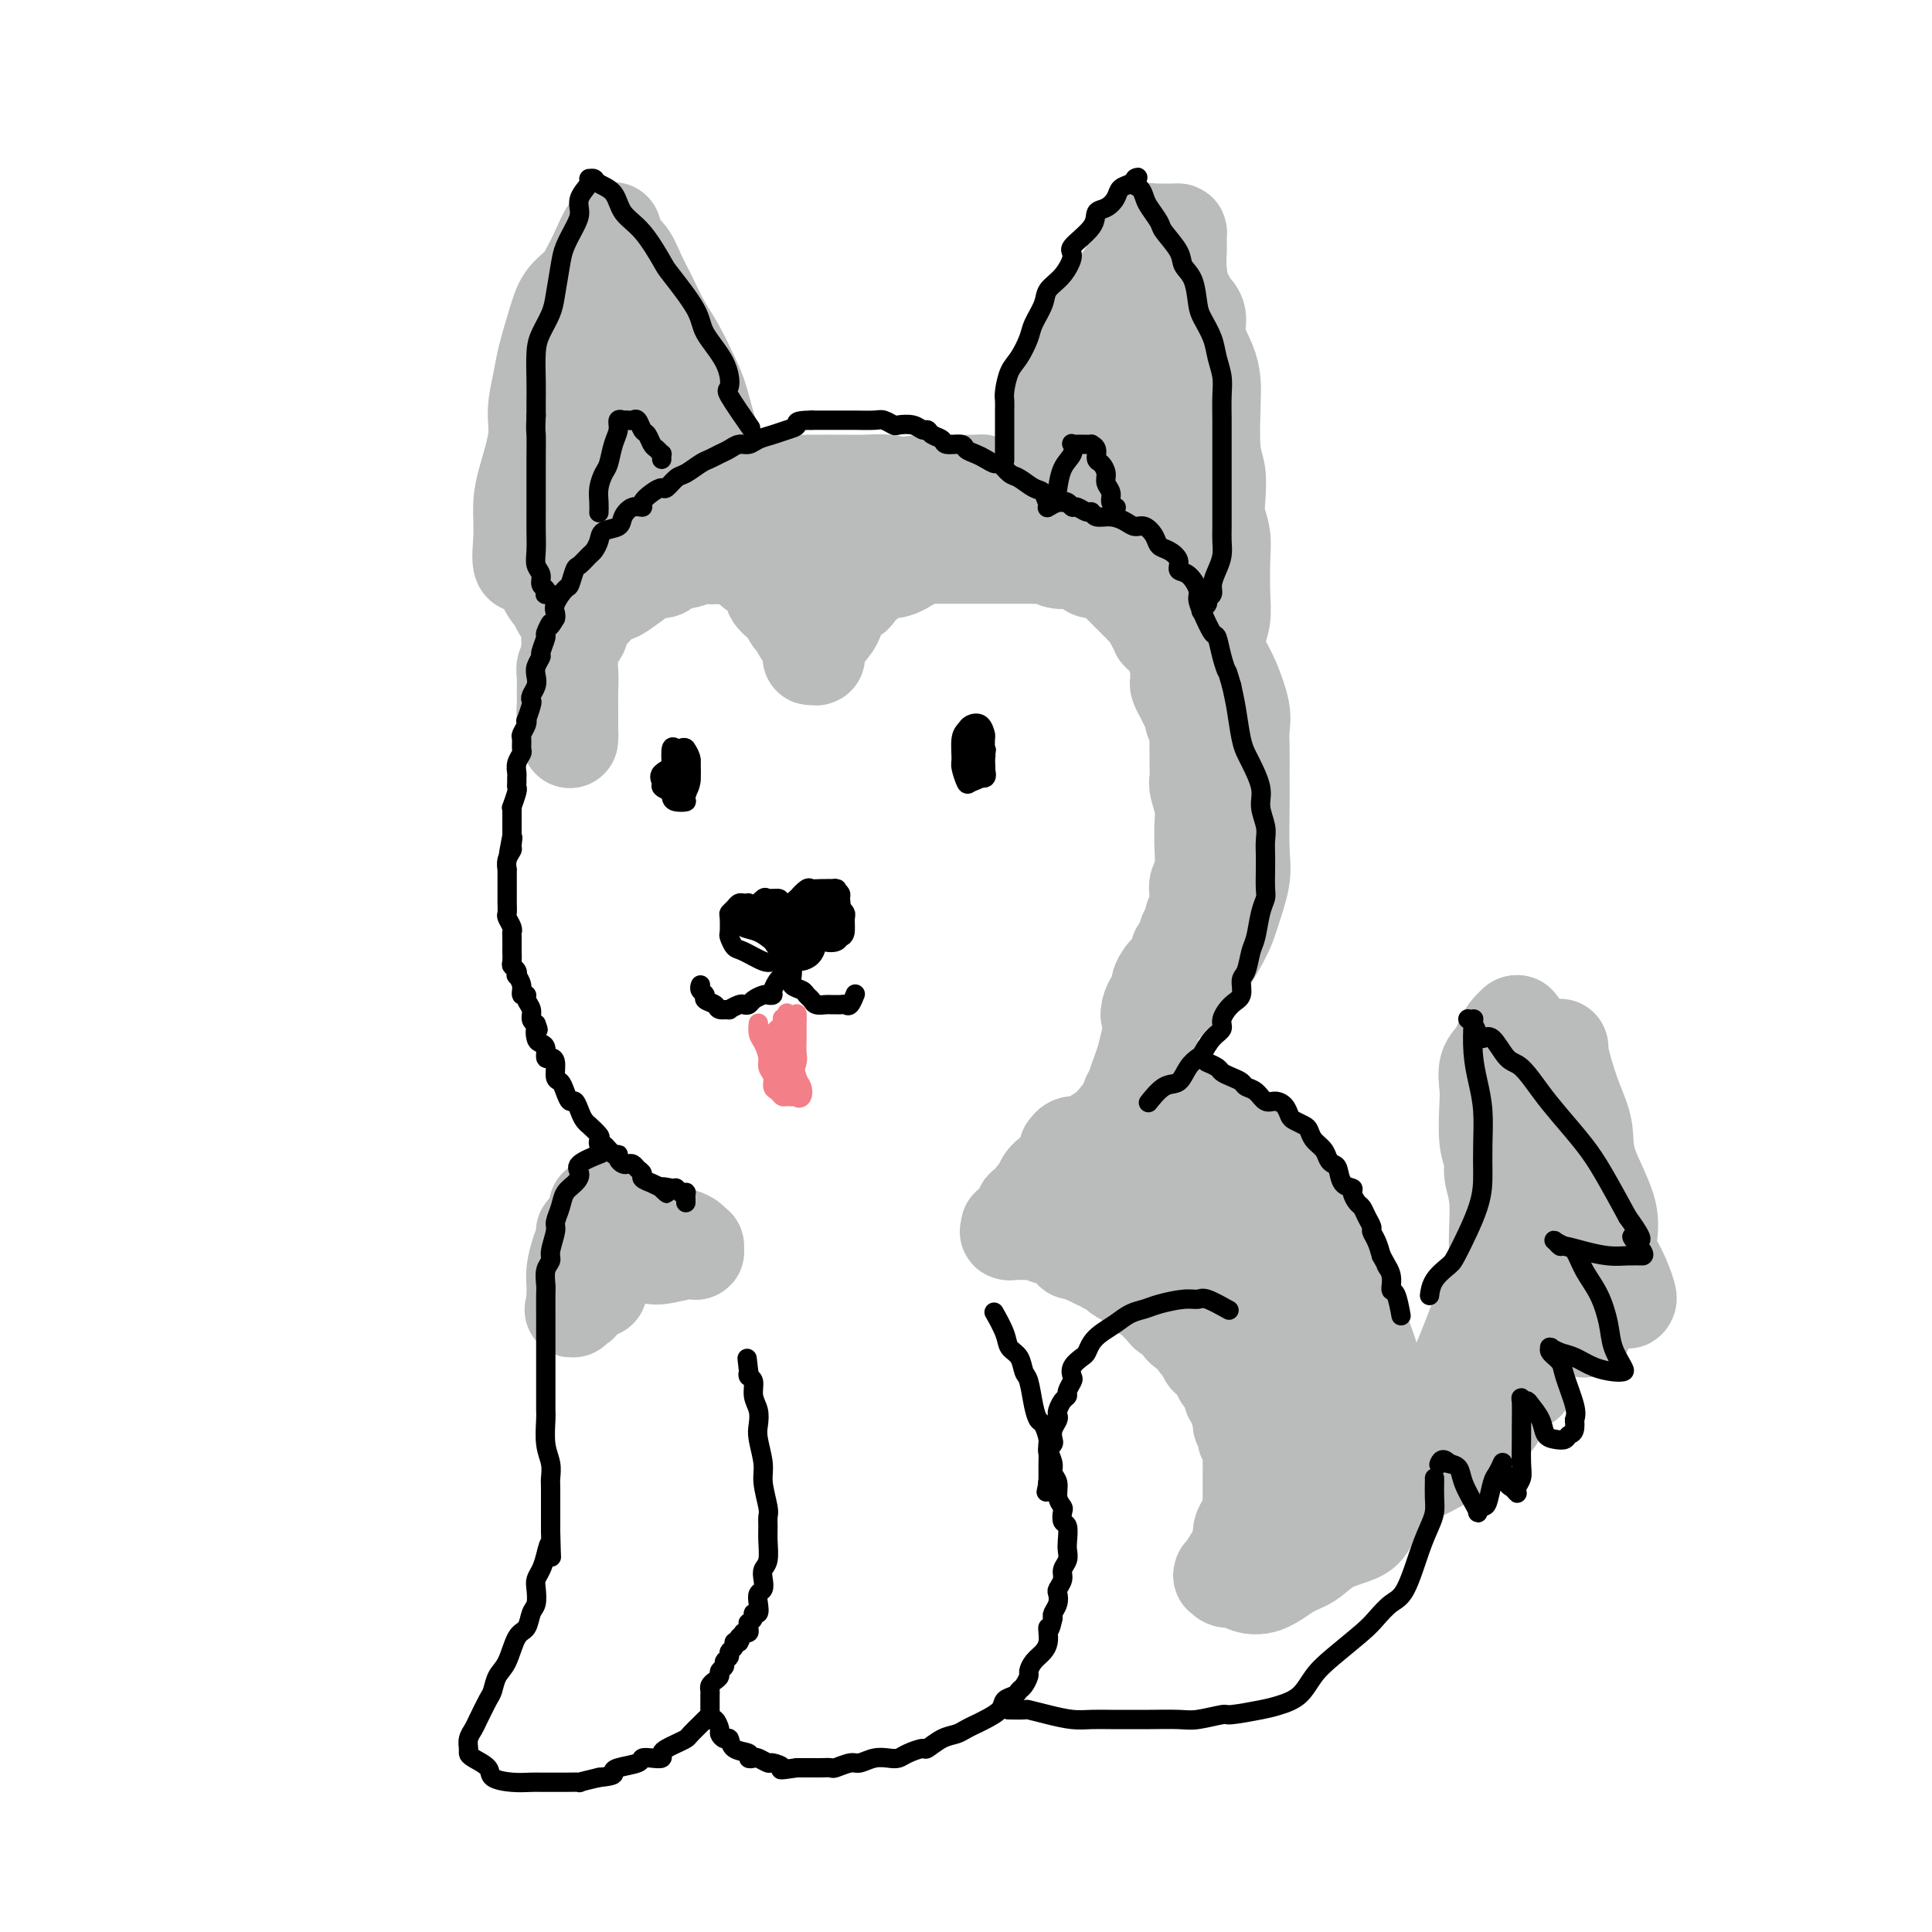 <svg viewBox='0 0 400 400' version='1.1' xmlns='http://www.w3.org/2000/svg' xmlns:xlink='http://www.w3.org/1999/xlink'><g fill='none' stroke='rgb(186,187,187)' stroke-width='20' stroke-linecap='round' stroke-linejoin='round'><path d='M154,116c-0.013,-0.015 -0.026,-0.030 0,0c0.026,0.030 0.092,0.105 0,0c-0.092,-0.105 -0.342,-0.390 0,0c0.342,0.390 1.275,1.457 2,2c0.725,0.543 1.241,0.564 2,1c0.759,0.436 1.762,1.287 2,2c0.238,0.713 -0.287,1.289 0,2c0.287,0.711 1.386,1.557 2,2c0.614,0.443 0.742,0.484 1,1c0.258,0.516 0.647,1.508 1,2c0.353,0.492 0.669,0.486 1,1c0.331,0.514 0.676,1.549 1,2c0.324,0.451 0.626,0.317 1,1c0.374,0.683 0.818,2.183 1,3c0.182,0.817 0.101,0.952 0,1c-0.101,0.048 -0.223,0.011 0,0c0.223,-0.011 0.790,0.005 1,0c0.210,-0.005 0.062,-0.031 0,0c-0.062,0.031 -0.037,0.118 0,0c0.037,-0.118 0.085,-0.440 0,-1c-0.085,-0.560 -0.304,-1.358 0,-2c0.304,-0.642 1.132,-1.126 2,-2c0.868,-0.874 1.776,-2.136 2,-3c0.224,-0.864 -0.235,-1.329 0,-2c0.235,-0.671 1.165,-1.547 2,-2c0.835,-0.453 1.577,-0.484 2,-1c0.423,-0.516 0.528,-1.517 1,-2c0.472,-0.483 1.312,-0.449 2,-1c0.688,-0.551 1.224,-1.687 2,-2c0.776,-0.313 1.793,0.196 3,0c1.207,-0.196 2.603,-1.098 4,-2'/><path d='M189,116c2.063,-1.000 1.721,-1.000 2,-1c0.279,-0.000 1.178,-0.000 2,0c0.822,0.000 1.567,0.000 2,0c0.433,-0.000 0.554,-0.000 1,0c0.446,0.000 1.218,0.000 2,0c0.782,-0.000 1.574,-0.000 2,0c0.426,0.000 0.485,0.000 1,0c0.515,-0.000 1.485,-0.000 2,0c0.515,0.000 0.575,0.000 1,0c0.425,-0.000 1.216,-0.000 2,0c0.784,0.000 1.561,0.000 2,0c0.439,-0.000 0.541,-0.001 1,0c0.459,0.001 1.276,0.004 2,0c0.724,-0.004 1.353,-0.015 2,0c0.647,0.015 1.310,0.056 2,0c0.690,-0.056 1.407,-0.208 2,0c0.593,0.208 1.061,0.778 2,1c0.939,0.222 2.349,0.098 3,0c0.651,-0.098 0.541,-0.171 1,0c0.459,0.171 1.485,0.585 2,1c0.515,0.415 0.519,0.832 1,1c0.481,0.168 1.438,0.086 2,0c0.562,-0.086 0.728,-0.178 1,0c0.272,0.178 0.650,0.625 1,1c0.350,0.375 0.671,0.678 1,1c0.329,0.322 0.665,0.664 1,1c0.335,0.336 0.667,0.667 1,1c0.333,0.333 0.667,0.666 1,1c0.333,0.334 0.667,0.667 1,1c0.333,0.333 0.667,0.667 1,1c0.333,0.333 0.667,0.667 1,1'/><path d='M237,126c2.792,1.665 2.271,0.826 2,1c-0.271,0.174 -0.293,1.360 0,2c0.293,0.640 0.901,0.735 1,1c0.099,0.265 -0.309,0.699 0,1c0.309,0.301 1.337,0.469 2,1c0.663,0.531 0.962,1.423 1,2c0.038,0.577 -0.186,0.837 0,1c0.186,0.163 0.781,0.228 1,1c0.219,0.772 0.062,2.251 0,3c-0.062,0.749 -0.028,0.767 0,1c0.028,0.233 0.050,0.682 0,1c-0.050,0.318 -0.172,0.504 0,1c0.172,0.496 0.638,1.302 1,2c0.362,0.698 0.619,1.288 1,2c0.381,0.712 0.887,1.546 1,2c0.113,0.454 -0.166,0.529 0,1c0.166,0.471 0.777,1.338 1,2c0.223,0.662 0.059,1.120 0,2c-0.059,0.880 -0.012,2.181 0,3c0.012,0.819 -0.011,1.157 0,2c0.011,0.843 0.056,2.190 0,3c-0.056,0.810 -0.211,1.082 0,2c0.211,0.918 0.790,2.483 1,4c0.210,1.517 0.053,2.987 0,4c-0.053,1.013 -0.000,1.569 0,2c0.000,0.431 -0.052,0.738 0,2c0.052,1.262 0.207,3.479 0,5c-0.207,1.521 -0.777,2.346 -1,3c-0.223,0.654 -0.098,1.138 0,2c0.098,0.862 0.171,2.104 0,3c-0.171,0.896 -0.585,1.448 -1,2'/><path d='M247,190c-0.339,6.231 -0.686,3.309 -1,3c-0.314,-0.309 -0.595,1.997 -1,3c-0.405,1.003 -0.936,0.705 -1,1c-0.064,0.295 0.337,1.182 0,2c-0.337,0.818 -1.414,1.566 -2,2c-0.586,0.434 -0.683,0.554 -1,1c-0.317,0.446 -0.856,1.220 -1,2c-0.144,0.780 0.105,1.568 0,2c-0.105,0.432 -0.564,0.508 -1,1c-0.436,0.492 -0.851,1.400 -1,2c-0.149,0.600 -0.034,0.890 0,1c0.034,0.110 -0.013,0.038 0,0c0.013,-0.038 0.085,-0.041 0,0c-0.085,0.041 -0.328,0.126 0,0c0.328,-0.126 1.226,-0.463 2,-1c0.774,-0.537 1.425,-1.274 2,-2c0.575,-0.726 1.076,-1.443 2,-2c0.924,-0.557 2.272,-0.956 4,-3c1.728,-2.044 3.836,-5.735 5,-8c1.164,-2.265 1.384,-3.105 2,-5c0.616,-1.895 1.629,-4.845 2,-7c0.371,-2.155 0.099,-3.514 0,-6c-0.099,-2.486 -0.025,-6.098 0,-9c0.025,-2.902 0.001,-5.095 0,-7c-0.001,-1.905 0.022,-3.524 0,-5c-0.022,-1.476 -0.089,-2.810 0,-4c0.089,-1.190 0.333,-2.237 0,-4c-0.333,-1.763 -1.244,-4.244 -2,-6c-0.756,-1.756 -1.359,-2.787 -2,-4c-0.641,-1.213 -1.321,-2.606 -2,-4'/><path d='M251,133c-1.389,-2.733 -1.861,-2.564 -3,-4c-1.139,-1.436 -2.946,-4.477 -4,-6c-1.054,-1.523 -1.357,-1.529 -2,-2c-0.643,-0.471 -1.628,-1.407 -3,-2c-1.372,-0.593 -3.133,-0.844 -4,-1c-0.867,-0.156 -0.842,-0.215 -2,-1c-1.158,-0.785 -3.500,-2.294 -5,-3c-1.500,-0.706 -2.157,-0.610 -3,-1c-0.843,-0.390 -1.871,-1.267 -3,-2c-1.129,-0.733 -2.360,-1.321 -4,-2c-1.640,-0.679 -3.690,-1.449 -5,-2c-1.310,-0.551 -1.881,-0.881 -3,-1c-1.119,-0.119 -2.787,-0.025 -4,0c-1.213,0.025 -1.970,-0.018 -3,0c-1.030,0.018 -2.334,0.097 -4,0c-1.666,-0.097 -3.693,-0.369 -5,0c-1.307,0.369 -1.893,1.379 -3,2c-1.107,0.621 -2.735,0.852 -4,1c-1.265,0.148 -2.167,0.211 -4,1c-1.833,0.789 -4.596,2.302 -6,3c-1.404,0.698 -1.448,0.579 -2,1c-0.552,0.421 -1.611,1.382 -2,2c-0.389,0.618 -0.108,0.895 0,1c0.108,0.105 0.041,0.039 0,0c-0.041,-0.039 -0.058,-0.049 0,0c0.058,0.049 0.192,0.159 0,0c-0.192,-0.159 -0.709,-0.587 -1,-1c-0.291,-0.413 -0.356,-0.812 -1,-2c-0.644,-1.188 -1.866,-3.166 -3,-4c-1.134,-0.834 -2.181,-0.524 -3,-1c-0.819,-0.476 -1.409,-1.738 -2,-3'/><path d='M163,106c-2.023,-1.713 -2.081,-0.995 -3,-1c-0.919,-0.005 -2.700,-0.735 -4,-1c-1.300,-0.265 -2.120,-0.067 -3,0c-0.880,0.067 -1.821,0.003 -3,0c-1.179,-0.003 -2.595,0.055 -4,0c-1.405,-0.055 -2.799,-0.223 -4,0c-1.201,0.223 -2.208,0.837 -3,1c-0.792,0.163 -1.368,-0.126 -2,0c-0.632,0.126 -1.320,0.667 -2,1c-0.680,0.333 -1.351,0.460 -2,1c-0.649,0.540 -1.276,1.495 -2,2c-0.724,0.505 -1.544,0.561 -2,1c-0.456,0.439 -0.547,1.262 -1,2c-0.453,0.738 -1.270,1.390 -2,2c-0.730,0.610 -1.375,1.176 -2,2c-0.625,0.824 -1.229,1.905 -2,3c-0.771,1.095 -1.709,2.204 -2,3c-0.291,0.796 0.067,1.281 0,2c-0.067,0.719 -0.558,1.673 -1,3c-0.442,1.327 -0.837,3.027 -1,4c-0.163,0.973 -0.096,1.220 0,2c0.096,0.780 0.222,2.093 0,3c-0.222,0.907 -0.792,1.409 -1,2c-0.208,0.591 -0.056,1.272 0,2c0.056,0.728 0.015,1.503 0,2c-0.015,0.497 -0.005,0.714 0,1c0.005,0.286 0.004,0.640 0,1c-0.004,0.360 -0.011,0.725 0,1c0.011,0.275 0.042,0.459 0,1c-0.042,0.541 -0.155,1.440 0,2c0.155,0.560 0.577,0.780 1,1'/><path d='M118,149c-0.309,4.796 -0.083,3.285 0,3c0.083,-0.285 0.022,0.656 0,1c-0.022,0.344 -0.006,0.091 0,0c0.006,-0.091 0.002,-0.019 0,0c-0.002,0.019 -0.000,-0.014 0,0c0.000,0.014 -0.000,0.076 0,0c0.000,-0.076 0.001,-0.290 0,-1c-0.001,-0.710 -0.002,-1.915 0,-3c0.002,-1.085 0.008,-2.048 0,-3c-0.008,-0.952 -0.031,-1.893 0,-3c0.031,-1.107 0.115,-2.381 0,-4c-0.115,-1.619 -0.430,-3.585 0,-5c0.430,-1.415 1.605,-2.281 2,-3c0.395,-0.719 0.011,-1.292 0,-2c-0.011,-0.708 0.351,-1.550 1,-2c0.649,-0.450 1.586,-0.509 2,-1c0.414,-0.491 0.304,-1.414 1,-2c0.696,-0.586 2.198,-0.836 3,-1c0.802,-0.164 0.906,-0.243 2,-1c1.094,-0.757 3.180,-2.193 4,-3c0.820,-0.807 0.374,-0.986 1,-1c0.626,-0.014 2.322,0.136 3,0c0.678,-0.136 0.337,-0.559 1,-1c0.663,-0.441 2.331,-0.902 3,-1c0.669,-0.098 0.338,0.166 1,0c0.662,-0.166 2.318,-0.763 3,-1c0.682,-0.237 0.389,-0.115 1,0c0.611,0.115 2.126,0.223 3,0c0.874,-0.223 1.107,-0.778 2,-1c0.893,-0.222 2.447,-0.111 4,0'/><path d='M155,114c4.994,-1.547 1.979,-0.414 1,0c-0.979,0.414 0.077,0.110 1,0c0.923,-0.110 1.711,-0.026 2,0c0.289,0.026 0.077,-0.007 0,0c-0.077,0.007 -0.021,0.053 0,0c0.021,-0.053 0.006,-0.207 0,0c-0.006,0.207 -0.002,0.773 0,1c0.002,0.227 0.001,0.113 0,0'/><path d='M124,250c-0.031,-0.012 -0.062,-0.025 0,0c0.062,0.025 0.217,0.087 0,0c-0.217,-0.087 -0.805,-0.321 0,0c0.805,0.321 3.003,1.199 5,2c1.997,0.801 3.793,1.525 5,2c1.207,0.475 1.826,0.701 3,1c1.174,0.299 2.903,0.672 4,1c1.097,0.328 1.563,0.610 2,1c0.437,0.390 0.846,0.888 1,1c0.154,0.112 0.052,-0.162 0,0c-0.052,0.162 -0.055,0.762 0,1c0.055,0.238 0.166,0.116 0,0c-0.166,-0.116 -0.609,-0.226 -2,0c-1.391,0.226 -3.728,0.790 -5,1c-1.272,0.210 -1.477,0.067 -2,0c-0.523,-0.067 -1.362,-0.060 -2,0c-0.638,0.060 -1.074,0.171 -2,0c-0.926,-0.171 -2.342,-0.624 -3,-1c-0.658,-0.376 -0.559,-0.675 -1,-1c-0.441,-0.325 -1.424,-0.675 -2,-1c-0.576,-0.325 -0.747,-0.623 -1,-1c-0.253,-0.377 -0.589,-0.831 -1,-1c-0.411,-0.169 -0.898,-0.051 -1,0c-0.102,0.051 0.179,0.037 0,0c-0.179,-0.037 -0.818,-0.095 -1,0c-0.182,0.095 0.095,0.343 0,1c-0.095,0.657 -0.561,1.723 -1,3c-0.439,1.277 -0.850,2.765 -1,4c-0.150,1.235 -0.041,2.217 0,3c0.041,0.783 0.012,1.367 0,2c-0.012,0.633 -0.006,1.317 0,2'/><path d='M119,270c-0.671,2.290 -0.348,0.516 0,0c0.348,-0.516 0.720,0.226 1,0c0.280,-0.226 0.467,-1.420 1,-2c0.533,-0.580 1.411,-0.547 2,-1c0.589,-0.453 0.890,-1.391 1,-2c0.110,-0.609 0.029,-0.889 0,-1c-0.029,-0.111 -0.008,-0.054 0,0c0.008,0.054 0.002,0.106 0,0c-0.002,-0.106 -0.001,-0.369 0,0c0.001,0.369 0.000,1.368 0,2c-0.000,0.632 -0.000,0.895 0,1c0.000,0.105 0.000,0.053 0,0'/><path d='M238,215c0.090,-0.382 0.181,-0.764 0,0c-0.181,0.764 -0.633,2.673 -1,4c-0.367,1.327 -0.650,2.070 -1,3c-0.350,0.930 -0.769,2.045 -1,3c-0.231,0.955 -0.274,1.748 -1,3c-0.726,1.252 -2.134,2.961 -3,4c-0.866,1.039 -1.188,1.407 -2,2c-0.812,0.593 -2.112,1.412 -3,2c-0.888,0.588 -1.362,0.947 -2,1c-0.638,0.053 -1.439,-0.198 -2,0c-0.561,0.198 -0.882,0.845 -1,1c-0.118,0.155 -0.031,-0.183 0,0c0.031,0.183 0.008,0.886 0,1c-0.008,0.114 0.001,-0.360 0,0c-0.001,0.360 -0.012,1.553 0,2c0.012,0.447 0.048,0.147 0,0c-0.048,-0.147 -0.179,-0.140 0,0c0.179,0.140 0.666,0.415 1,1c0.334,0.585 0.513,1.480 1,2c0.487,0.520 1.283,0.665 2,1c0.717,0.335 1.355,0.861 2,1c0.645,0.139 1.297,-0.107 2,0c0.703,0.107 1.455,0.569 2,1c0.545,0.431 0.882,0.833 1,1c0.118,0.167 0.018,0.101 0,0c-0.018,-0.101 0.048,-0.237 0,0c-0.048,0.237 -0.209,0.847 0,1c0.209,0.153 0.787,-0.151 1,0c0.213,0.151 0.061,0.757 0,1c-0.061,0.243 -0.030,0.121 0,0'/><path d='M233,250c1.852,1.392 0.482,0.373 0,0c-0.482,-0.373 -0.078,-0.100 0,0c0.078,0.100 -0.172,0.027 0,0c0.172,-0.027 0.764,-0.007 1,0c0.236,0.007 0.116,0.002 0,0c-0.116,-0.002 -0.227,-0.001 0,0c0.227,0.001 0.792,0.000 1,0c0.208,-0.000 0.059,0.000 0,0c-0.059,-0.000 -0.029,-0.000 0,0c0.029,0.000 0.057,0.002 0,0c-0.057,-0.002 -0.200,-0.006 -1,0c-0.800,0.006 -2.259,0.022 -3,0c-0.741,-0.022 -0.765,-0.083 -1,0c-0.235,0.083 -0.679,0.309 -2,0c-1.321,-0.309 -3.517,-1.155 -5,-2c-1.483,-0.845 -2.253,-1.691 -3,-2c-0.747,-0.309 -1.472,-0.083 -2,0c-0.528,0.083 -0.860,0.022 -1,0c-0.140,-0.022 -0.090,-0.005 0,0c0.090,0.005 0.219,-0.001 0,0c-0.219,0.001 -0.786,0.007 -1,0c-0.214,-0.007 -0.075,-0.029 0,0c0.075,0.029 0.085,0.110 0,0c-0.085,-0.110 -0.265,-0.412 0,-1c0.265,-0.588 0.975,-1.464 2,-2c1.025,-0.536 2.363,-0.734 3,-1c0.637,-0.266 0.571,-0.602 1,-1c0.429,-0.398 1.352,-0.859 2,-1c0.648,-0.141 1.021,0.039 1,0c-0.021,-0.039 -0.434,-0.297 -1,0c-0.566,0.297 -1.283,1.148 -2,2'/><path d='M222,242c-0.985,0.840 -2.446,1.941 -4,3c-1.554,1.059 -3.200,2.078 -4,3c-0.800,0.922 -0.754,1.749 -1,2c-0.246,0.251 -0.783,-0.074 -1,0c-0.217,0.074 -0.115,0.545 0,1c0.115,0.455 0.242,0.892 0,1c-0.242,0.108 -0.853,-0.115 -1,0c-0.147,0.115 0.171,0.567 0,1c-0.171,0.433 -0.830,0.848 -1,1c-0.170,0.152 0.151,0.040 0,0c-0.151,-0.040 -0.772,-0.007 -1,0c-0.228,0.007 -0.061,-0.012 0,0c0.061,0.012 0.016,0.056 0,0c-0.016,-0.056 -0.004,-0.211 0,0c0.004,0.211 -0.002,0.789 0,1c0.002,0.211 0.011,0.057 0,0c-0.011,-0.057 -0.043,-0.015 0,0c0.043,0.015 0.161,0.003 0,0c-0.161,-0.003 -0.602,0.003 0,0c0.602,-0.003 2.245,-0.016 3,0c0.755,0.016 0.621,0.060 1,0c0.379,-0.060 1.272,-0.223 2,0c0.728,0.223 1.290,0.834 2,1c0.710,0.166 1.566,-0.113 2,0c0.434,0.113 0.445,0.618 1,1c0.555,0.382 1.654,0.641 2,1c0.346,0.359 -0.062,0.818 0,1c0.062,0.182 0.594,0.087 1,0c0.406,-0.087 0.688,-0.168 1,0c0.312,0.168 0.656,0.584 1,1'/><path d='M225,260c2.715,0.791 1.501,0.269 1,0c-0.501,-0.269 -0.289,-0.283 0,0c0.289,0.283 0.656,0.864 1,1c0.344,0.136 0.667,-0.174 1,0c0.333,0.174 0.677,0.830 1,1c0.323,0.170 0.625,-0.147 1,0c0.375,0.147 0.821,0.758 1,1c0.179,0.242 0.089,0.117 0,0c-0.089,-0.117 -0.178,-0.225 0,0c0.178,0.225 0.622,0.782 1,1c0.378,0.218 0.689,0.096 1,0c0.311,-0.096 0.621,-0.167 1,0c0.379,0.167 0.826,0.570 1,1c0.174,0.430 0.074,0.885 0,1c-0.074,0.115 -0.121,-0.110 0,0c0.121,0.110 0.410,0.554 1,1c0.590,0.446 1.482,0.893 2,1c0.518,0.107 0.662,-0.125 1,0c0.338,0.125 0.869,0.607 1,1c0.131,0.393 -0.137,0.696 0,1c0.137,0.304 0.680,0.610 1,1c0.320,0.390 0.418,0.864 1,1c0.582,0.136 1.648,-0.066 2,0c0.352,0.066 -0.012,0.399 0,1c0.012,0.601 0.398,1.469 1,2c0.602,0.531 1.418,0.724 2,1c0.582,0.276 0.929,0.635 1,1c0.071,0.365 -0.136,0.737 0,1c0.136,0.263 0.613,0.417 1,1c0.387,0.583 0.682,1.595 1,2c0.318,0.405 0.659,0.202 1,0'/><path d='M251,281c1.250,1.570 0.873,0.993 1,1c0.127,0.007 0.756,0.596 1,1c0.244,0.404 0.103,0.623 0,1c-0.103,0.377 -0.167,0.913 0,1c0.167,0.087 0.566,-0.275 1,0c0.434,0.275 0.905,1.187 1,2c0.095,0.813 -0.185,1.527 0,2c0.185,0.473 0.834,0.704 1,1c0.166,0.296 -0.153,0.657 0,1c0.153,0.343 0.777,0.669 1,1c0.223,0.331 0.046,0.666 0,1c-0.046,0.334 0.039,0.666 0,1c-0.039,0.334 -0.203,0.668 0,1c0.203,0.332 0.772,0.660 1,1c0.228,0.340 0.114,0.692 0,1c-0.114,0.308 -0.227,0.573 0,1c0.227,0.427 0.793,1.016 1,2c0.207,0.984 0.056,2.364 0,3c-0.056,0.636 -0.015,0.527 0,1c0.015,0.473 0.005,1.526 0,2c-0.005,0.474 -0.004,0.368 0,1c0.004,0.632 0.011,2.003 0,3c-0.011,0.997 -0.042,1.619 0,2c0.042,0.381 0.156,0.521 0,1c-0.156,0.479 -0.581,1.298 -1,2c-0.419,0.702 -0.833,1.286 -1,2c-0.167,0.714 -0.086,1.556 0,2c0.086,0.444 0.178,0.490 0,1c-0.178,0.510 -0.625,1.483 -1,2c-0.375,0.517 -0.679,0.576 -1,1c-0.321,0.424 -0.661,1.212 -1,2'/><path d='M254,325c-0.712,1.797 0.007,0.289 0,0c-0.007,-0.289 -0.742,0.640 -1,1c-0.258,0.360 -0.040,0.152 0,0c0.040,-0.152 -0.098,-0.248 0,0c0.098,0.248 0.430,0.841 1,1c0.570,0.159 1.376,-0.116 2,0c0.624,0.116 1.064,0.624 2,1c0.936,0.376 2.368,0.620 4,0c1.632,-0.620 3.462,-2.104 5,-3c1.538,-0.896 2.782,-1.206 4,-2c1.218,-0.794 2.410,-2.074 4,-3c1.590,-0.926 3.578,-1.499 5,-2c1.422,-0.501 2.278,-0.929 3,-2c0.722,-1.071 1.311,-2.786 2,-4c0.689,-1.214 1.478,-1.927 2,-3c0.522,-1.073 0.776,-2.507 1,-4c0.224,-1.493 0.417,-3.044 0,-5c-0.417,-1.956 -1.443,-4.315 -2,-6c-0.557,-1.685 -0.644,-2.694 -1,-4c-0.356,-1.306 -0.980,-2.907 -1,-4c-0.020,-1.093 0.564,-1.677 0,-3c-0.564,-1.323 -2.275,-3.383 -3,-5c-0.725,-1.617 -0.462,-2.789 -1,-4c-0.538,-1.211 -1.876,-2.461 -3,-4c-1.124,-1.539 -2.036,-3.368 -3,-5c-0.964,-1.632 -1.982,-3.067 -4,-5c-2.018,-1.933 -5.036,-4.363 -7,-6c-1.964,-1.637 -2.875,-2.479 -4,-3c-1.125,-0.521 -2.464,-0.720 -4,-1c-1.536,-0.280 -3.268,-0.640 -5,-1'/><path d='M250,249c-1.866,-0.411 -2.031,-0.440 -3,-1c-0.969,-0.560 -2.744,-1.653 -4,-2c-1.256,-0.347 -1.995,0.051 -3,0c-1.005,-0.051 -2.275,-0.549 -3,-1c-0.725,-0.451 -0.904,-0.853 -1,-1c-0.096,-0.147 -0.110,-0.039 0,0c0.110,0.039 0.342,0.008 1,0c0.658,-0.008 1.741,0.008 3,0c1.259,-0.008 2.695,-0.039 5,1c2.305,1.039 5.480,3.149 8,5c2.520,1.851 4.385,3.445 6,5c1.615,1.555 2.980,3.072 4,5c1.020,1.928 1.694,4.267 2,7c0.306,2.733 0.244,5.859 0,8c-0.244,2.141 -0.670,3.298 -1,4c-0.330,0.702 -0.565,0.949 -1,1c-0.435,0.051 -1.070,-0.093 -1,0c0.070,0.093 0.844,0.424 0,-1c-0.844,-1.424 -3.306,-4.603 -5,-7c-1.694,-2.397 -2.621,-4.011 -4,-6c-1.379,-1.989 -3.210,-4.354 -5,-7c-1.790,-2.646 -3.539,-5.572 -6,-9c-2.461,-3.428 -5.634,-7.357 -7,-9c-1.366,-1.643 -0.927,-1.000 -1,-1c-0.073,-0.000 -0.659,-0.644 -1,-1c-0.341,-0.356 -0.435,-0.424 0,0c0.435,0.424 1.401,1.340 3,3c1.599,1.660 3.831,4.063 6,7c2.169,2.937 4.276,6.406 7,10c2.724,3.594 6.064,7.313 9,11c2.936,3.687 5.468,7.344 8,11'/><path d='M266,281c6.570,9.648 6.494,12.769 7,16c0.506,3.231 1.594,6.572 2,9c0.406,2.428 0.128,3.943 0,5c-0.128,1.057 -0.108,1.658 0,2c0.108,0.342 0.304,0.427 0,0c-0.304,-0.427 -1.107,-1.365 -2,-3c-0.893,-1.635 -1.876,-3.966 -3,-6c-1.124,-2.034 -2.388,-3.769 -3,-6c-0.612,-2.231 -0.572,-4.956 -2,-9c-1.428,-4.044 -4.322,-9.405 -6,-13c-1.678,-3.595 -2.138,-5.422 -3,-8c-0.862,-2.578 -2.126,-5.906 -3,-8c-0.874,-2.094 -1.359,-2.954 -2,-4c-0.641,-1.046 -1.437,-2.280 -2,-3c-0.563,-0.720 -0.892,-0.928 -1,-1c-0.108,-0.072 0.005,-0.009 0,0c-0.005,0.009 -0.128,-0.035 0,0c0.128,0.035 0.506,0.149 3,1c2.494,0.851 7.103,2.439 10,4c2.897,1.561 4.084,3.096 6,5c1.916,1.904 4.563,4.179 6,6c1.437,1.821 1.663,3.189 2,6c0.337,2.811 0.784,7.064 1,10c0.216,2.936 0.202,4.554 0,6c-0.202,1.446 -0.592,2.719 -1,4c-0.408,1.281 -0.832,2.569 -1,3c-0.168,0.431 -0.078,0.005 0,0c0.078,-0.005 0.145,0.411 0,0c-0.145,-0.411 -0.500,-1.649 -1,-3c-0.500,-1.351 -1.143,-2.815 -2,-5c-0.857,-2.185 -1.929,-5.093 -3,-8'/><path d='M268,281c-2.324,-5.016 -5.134,-9.557 -7,-13c-1.866,-3.443 -2.789,-5.787 -4,-8c-1.211,-2.213 -2.709,-4.295 -4,-6c-1.291,-1.705 -2.374,-3.034 -4,-5c-1.626,-1.966 -3.795,-4.569 -5,-6c-1.205,-1.431 -1.447,-1.690 -2,-2c-0.553,-0.310 -1.416,-0.672 -2,-1c-0.584,-0.328 -0.889,-0.624 -1,-1c-0.111,-0.376 -0.030,-0.833 0,-1c0.030,-0.167 0.007,-0.046 0,0c-0.007,0.046 0.003,0.015 0,0c-0.003,-0.015 -0.017,-0.015 0,0c0.017,0.015 0.066,0.044 1,0c0.934,-0.044 2.755,-0.160 4,0c1.245,0.160 1.916,0.597 3,1c1.084,0.403 2.582,0.773 4,2c1.418,1.227 2.757,3.310 4,5c1.243,1.690 2.390,2.986 4,6c1.610,3.014 3.684,7.745 5,11c1.316,3.255 1.873,5.034 3,7c1.127,1.966 2.824,4.121 4,6c1.176,1.879 1.832,3.483 3,6c1.168,2.517 2.849,5.946 4,8c1.151,2.054 1.772,2.734 2,4c0.228,1.266 0.062,3.119 0,4c-0.062,0.881 -0.022,0.790 0,1c0.022,0.210 0.025,0.719 0,1c-0.025,0.281 -0.079,0.333 0,0c0.079,-0.333 0.290,-1.051 0,-2c-0.290,-0.949 -1.083,-2.128 -2,-4c-0.917,-1.872 -1.959,-4.436 -3,-7'/><path d='M275,287c-1.487,-3.825 -2.706,-7.889 -4,-11c-1.294,-3.111 -2.664,-5.270 -4,-8c-1.336,-2.730 -2.640,-6.029 -4,-9c-1.360,-2.971 -2.778,-5.612 -4,-8c-1.222,-2.388 -2.250,-4.522 -4,-7c-1.750,-2.478 -4.224,-5.301 -6,-7c-1.776,-1.699 -2.854,-2.273 -4,-3c-1.146,-0.727 -2.360,-1.606 -3,-2c-0.640,-0.394 -0.707,-0.301 -2,-1c-1.293,-0.699 -3.810,-2.188 -5,-3c-1.190,-0.812 -1.051,-0.946 -1,-1c0.051,-0.054 0.013,-0.028 0,0c-0.013,0.028 -0.002,0.059 0,0c0.002,-0.059 -0.005,-0.208 1,0c1.005,0.208 3.024,0.774 5,1c1.976,0.226 3.911,0.113 6,1c2.089,0.887 4.331,2.774 6,4c1.669,1.226 2.764,1.791 5,3c2.236,1.209 5.613,3.063 8,5c2.387,1.937 3.785,3.958 5,6c1.215,2.042 2.247,4.105 3,6c0.753,1.895 1.229,3.623 2,5c0.771,1.377 1.839,2.402 3,5c1.161,2.598 2.417,6.767 3,9c0.583,2.233 0.493,2.530 1,4c0.507,1.470 1.611,4.115 2,6c0.389,1.885 0.063,3.011 0,5c-0.063,1.989 0.138,4.843 0,7c-0.138,2.157 -0.614,3.619 -1,5c-0.386,1.381 -0.682,2.680 -1,4c-0.318,1.320 -0.659,2.660 -1,4'/><path d='M281,307c-0.690,4.486 -0.917,3.202 -1,3c-0.083,-0.202 -0.024,0.678 0,1c0.024,0.322 0.011,0.087 0,0c-0.011,-0.087 -0.021,-0.026 0,0c0.021,0.026 0.073,0.017 0,0c-0.073,-0.017 -0.270,-0.042 0,0c0.270,0.042 1.009,0.149 2,0c0.991,-0.149 2.236,-0.556 3,-1c0.764,-0.444 1.048,-0.924 3,-2c1.952,-1.076 5.574,-2.746 8,-4c2.426,-1.254 3.658,-2.092 5,-3c1.342,-0.908 2.794,-1.885 4,-3c1.206,-1.115 2.165,-2.366 3,-3c0.835,-0.634 1.547,-0.650 2,-2c0.453,-1.350 0.647,-4.033 1,-6c0.353,-1.967 0.865,-3.218 1,-5c0.135,-1.782 -0.107,-4.094 0,-6c0.107,-1.906 0.564,-3.404 1,-6c0.436,-2.596 0.849,-6.290 1,-9c0.151,-2.710 0.038,-4.436 0,-6c-0.038,-1.564 0.000,-2.965 0,-5c-0.000,-2.035 -0.039,-4.703 0,-7c0.039,-2.297 0.154,-4.223 0,-6c-0.154,-1.777 -0.577,-3.404 -1,-4c-0.423,-0.596 -0.845,-0.160 -1,0c-0.155,0.160 -0.041,0.043 0,0c0.041,-0.043 0.011,-0.011 0,0c-0.011,0.011 -0.003,0.003 0,0c0.003,-0.003 0.001,-0.001 0,0c-0.001,0.001 -0.000,0.000 0,0'/><path d='M312,233c-0.309,-4.332 -0.082,-1.161 0,0c0.082,1.161 0.020,0.313 0,0c-0.020,-0.313 0.001,-0.091 0,0c-0.001,0.091 -0.023,0.052 0,0c0.023,-0.052 0.090,-0.116 0,0c-0.090,0.116 -0.336,0.414 0,2c0.336,1.586 1.256,4.462 2,7c0.744,2.538 1.313,4.738 2,7c0.687,2.262 1.493,4.585 2,7c0.507,2.415 0.714,4.922 1,7c0.286,2.078 0.652,3.728 0,7c-0.652,3.272 -2.322,8.166 -4,11c-1.678,2.834 -3.363,3.607 -5,5c-1.637,1.393 -3.227,3.406 -5,5c-1.773,1.594 -3.728,2.770 -6,4c-2.272,1.230 -4.859,2.515 -6,3c-1.141,0.485 -0.835,0.171 -1,0c-0.165,-0.171 -0.800,-0.198 -1,0c-0.200,0.198 0.035,0.622 0,0c-0.035,-0.622 -0.340,-2.290 0,-3c0.340,-0.710 1.326,-0.460 2,-1c0.674,-0.540 1.036,-1.868 2,-3c0.964,-1.132 2.531,-2.069 4,-3c1.469,-0.931 2.840,-1.857 5,-4c2.160,-2.143 5.108,-5.504 7,-8c1.892,-2.496 2.729,-4.129 4,-6c1.271,-1.871 2.976,-3.982 4,-6c1.024,-2.018 1.367,-3.943 2,-6c0.633,-2.057 1.555,-4.246 2,-8c0.445,-3.754 0.413,-9.073 0,-13c-0.413,-3.927 -1.206,-6.464 -2,-9'/><path d='M321,228c-0.464,-4.582 -0.626,-5.035 -1,-6c-0.374,-0.965 -0.962,-2.440 -2,-4c-1.038,-1.560 -2.527,-3.203 -3,-4c-0.473,-0.797 0.069,-0.747 0,-1c-0.069,-0.253 -0.747,-0.811 -1,-1c-0.253,-0.189 -0.079,-0.011 0,0c0.079,0.011 0.063,-0.146 0,0c-0.063,0.146 -0.173,0.594 0,1c0.173,0.406 0.628,0.769 1,2c0.372,1.231 0.660,3.329 1,5c0.340,1.671 0.733,2.914 1,6c0.267,3.086 0.407,8.014 0,12c-0.407,3.986 -1.361,7.031 -2,10c-0.639,2.969 -0.961,5.863 -2,9c-1.039,3.137 -2.794,6.517 -4,9c-1.206,2.483 -1.862,4.070 -3,7c-1.138,2.930 -2.757,7.202 -4,10c-1.243,2.798 -2.109,4.122 -3,5c-0.891,0.878 -1.808,1.309 -2,2c-0.192,0.691 0.340,1.643 0,2c-0.340,0.357 -1.551,0.119 -2,0c-0.449,-0.119 -0.137,-0.118 0,0c0.137,0.118 0.100,0.353 0,0c-0.100,-0.353 -0.263,-1.294 0,-2c0.263,-0.706 0.953,-1.178 2,-2c1.047,-0.822 2.452,-1.993 4,-3c1.548,-1.007 3.241,-1.850 5,-3c1.759,-1.150 3.585,-2.607 5,-4c1.415,-1.393 2.419,-2.721 4,-5c1.581,-2.279 3.737,-5.508 5,-8c1.263,-2.492 1.631,-4.246 2,-6'/><path d='M322,259c1.703,-3.708 0.460,-3.478 0,-5c-0.460,-1.522 -0.137,-4.797 0,-7c0.137,-2.203 0.089,-3.334 0,-6c-0.089,-2.666 -0.220,-6.865 0,-10c0.220,-3.135 0.791,-5.204 1,-7c0.209,-1.796 0.056,-3.318 0,-4c-0.056,-0.682 -0.015,-0.523 0,-1c0.015,-0.477 0.003,-1.591 0,-2c-0.003,-0.409 0.001,-0.113 0,0c-0.001,0.113 -0.009,0.044 0,0c0.009,-0.044 0.034,-0.064 0,0c-0.034,0.064 -0.129,0.214 0,1c0.129,0.786 0.481,2.210 1,4c0.519,1.790 1.206,3.945 2,6c0.794,2.055 1.697,4.011 2,6c0.303,1.989 0.008,4.011 1,7c0.992,2.989 3.271,6.944 4,10c0.729,3.056 -0.092,5.211 0,7c0.092,1.789 1.096,3.212 2,5c0.904,1.788 1.706,3.942 2,5c0.294,1.058 0.079,1.019 0,1c-0.079,-0.019 -0.023,-0.017 0,0c0.023,0.017 0.014,0.050 0,0c-0.014,-0.050 -0.034,-0.183 0,0c0.034,0.183 0.122,0.683 -1,-1c-1.122,-1.683 -3.453,-5.549 -5,-8c-1.547,-2.451 -2.310,-3.485 -3,-5c-0.690,-1.515 -1.309,-3.509 -2,-6c-0.691,-2.491 -1.455,-5.478 -2,-7c-0.545,-1.522 -0.870,-1.578 -1,-2c-0.130,-0.422 -0.065,-1.211 0,-2'/><path d='M323,238c-0.779,-2.855 -0.226,-1.492 0,-1c0.226,0.492 0.123,0.114 0,0c-0.123,-0.114 -0.268,0.035 0,1c0.268,0.965 0.947,2.747 1,5c0.053,2.253 -0.522,4.976 0,7c0.522,2.024 2.140,3.349 3,6c0.860,2.651 0.963,6.629 1,9c0.037,2.371 0.009,3.134 0,4c-0.009,0.866 0.001,1.833 0,3c-0.001,1.167 -0.012,2.532 0,3c0.012,0.468 0.049,0.039 0,0c-0.049,-0.039 -0.183,0.311 -1,0c-0.817,-0.311 -2.316,-1.285 -3,-2c-0.684,-0.715 -0.554,-1.172 -1,-2c-0.446,-0.828 -1.468,-2.028 -2,-3c-0.532,-0.972 -0.573,-1.717 -1,-2c-0.427,-0.283 -1.238,-0.104 -2,0c-0.762,0.104 -1.473,0.133 -2,1c-0.527,0.867 -0.869,2.572 -1,4c-0.131,1.428 -0.049,2.578 0,4c0.049,1.422 0.066,3.114 0,5c-0.066,1.886 -0.216,3.965 0,5c0.216,1.035 0.797,1.025 1,1c0.203,-0.025 0.026,-0.067 0,0c-0.026,0.067 0.098,0.241 0,0c-0.098,-0.241 -0.419,-0.899 -1,-1c-0.581,-0.101 -1.424,0.354 -2,0c-0.576,-0.354 -0.886,-1.518 -2,-2c-1.114,-0.482 -3.033,-0.280 -4,0c-0.967,0.280 -0.984,0.640 -1,1'/><path d='M306,284c-1.404,-0.166 -0.415,-0.080 0,0c0.415,0.080 0.255,0.155 0,0c-0.255,-0.155 -0.604,-0.540 0,-2c0.604,-1.460 2.162,-3.994 3,-6c0.838,-2.006 0.958,-3.484 1,-5c0.042,-1.516 0.007,-3.070 0,-5c-0.007,-1.930 0.013,-4.235 0,-6c-0.013,-1.765 -0.060,-2.989 0,-5c0.060,-2.011 0.226,-4.807 0,-7c-0.226,-2.193 -0.845,-3.783 -1,-5c-0.155,-1.217 0.153,-2.062 0,-3c-0.153,-0.938 -0.767,-1.968 -1,-4c-0.233,-2.032 -0.085,-5.065 0,-7c0.085,-1.935 0.107,-2.771 0,-4c-0.107,-1.229 -0.344,-2.851 0,-4c0.344,-1.149 1.267,-1.823 2,-3c0.733,-1.177 1.274,-2.855 2,-4c0.726,-1.145 1.636,-1.756 2,-2c0.364,-0.244 0.182,-0.122 0,0'/><path d='M226,106c-0.000,-0.005 -0.001,-0.011 0,0c0.001,0.011 0.002,0.037 0,0c-0.002,-0.037 -0.008,-0.138 0,0c0.008,0.138 0.029,0.515 0,0c-0.029,-0.515 -0.110,-1.922 0,-3c0.110,-1.078 0.411,-1.828 1,-3c0.589,-1.172 1.467,-2.766 2,-4c0.533,-1.234 0.720,-2.107 1,-3c0.280,-0.893 0.653,-1.805 1,-3c0.347,-1.195 0.666,-2.673 1,-4c0.334,-1.327 0.682,-2.502 1,-3c0.318,-0.498 0.607,-0.320 1,-1c0.393,-0.680 0.889,-2.220 1,-3c0.111,-0.780 -0.162,-0.802 0,-1c0.162,-0.198 0.761,-0.574 1,-1c0.239,-0.426 0.119,-0.903 0,-1c-0.119,-0.097 -0.238,0.184 0,0c0.238,-0.184 0.833,-0.834 1,-1c0.167,-0.166 -0.095,0.151 0,0c0.095,-0.151 0.547,-0.771 1,-1c0.453,-0.229 0.909,-0.068 1,0c0.091,0.068 -0.182,0.044 0,0c0.182,-0.044 0.819,-0.106 1,0c0.181,0.106 -0.092,0.381 0,0c0.092,-0.381 0.551,-1.419 1,-2c0.449,-0.581 0.890,-0.704 1,-1c0.110,-0.296 -0.111,-0.764 0,-1c0.111,-0.236 0.556,-0.238 1,-1c0.444,-0.762 0.889,-2.282 1,-3c0.111,-0.718 -0.111,-0.634 0,-1c0.111,-0.366 0.556,-1.183 1,-2'/><path d='M245,63c1.388,-2.011 0.357,-0.540 0,0c-0.357,0.540 -0.040,0.147 0,0c0.040,-0.147 -0.195,-0.049 0,0c0.195,0.049 0.821,0.048 1,0c0.179,-0.048 -0.089,-0.145 0,0c0.089,0.145 0.535,0.531 1,1c0.465,0.469 0.948,1.023 1,2c0.052,0.977 -0.327,2.379 0,4c0.327,1.621 1.359,3.461 2,5c0.641,1.539 0.890,2.778 1,4c0.110,1.222 0.081,2.427 0,5c-0.081,2.573 -0.214,6.515 0,9c0.214,2.485 0.775,3.512 1,5c0.225,1.488 0.112,3.436 0,5c-0.112,1.564 -0.225,2.743 0,4c0.225,1.257 0.789,2.593 1,4c0.211,1.407 0.071,2.885 0,5c-0.071,2.115 -0.072,4.868 0,7c0.072,2.132 0.215,3.644 0,5c-0.215,1.356 -0.790,2.556 -1,4c-0.210,1.444 -0.056,3.133 0,4c0.056,0.867 0.015,0.913 0,1c-0.015,0.087 -0.004,0.216 0,0c0.004,-0.216 0.001,-0.776 0,-1c-0.001,-0.224 -0.001,-0.112 0,0'/><path d='M151,100c-0.026,-0.110 -0.051,-0.221 0,0c0.051,0.221 0.179,0.772 0,0c-0.179,-0.772 -0.666,-2.868 -1,-4c-0.334,-1.132 -0.515,-1.299 -1,-2c-0.485,-0.701 -1.273,-1.935 -2,-4c-0.727,-2.065 -1.392,-4.961 -2,-7c-0.608,-2.039 -1.160,-3.219 -2,-5c-0.840,-1.781 -1.968,-4.162 -3,-6c-1.032,-1.838 -1.968,-3.134 -3,-5c-1.032,-1.866 -2.161,-4.301 -3,-6c-0.839,-1.699 -1.388,-2.662 -2,-4c-0.612,-1.338 -1.289,-3.052 -2,-4c-0.711,-0.948 -1.458,-1.129 -2,-2c-0.542,-0.871 -0.879,-2.433 -1,-3c-0.121,-0.567 -0.024,-0.140 0,0c0.024,0.140 -0.024,-0.006 0,0c0.024,0.006 0.121,0.165 0,0c-0.121,-0.165 -0.459,-0.653 -1,0c-0.541,0.653 -1.285,2.447 -2,4c-0.715,1.553 -1.400,2.866 -2,4c-0.600,1.134 -1.116,2.090 -2,3c-0.884,0.910 -2.136,1.775 -3,3c-0.864,1.225 -1.340,2.809 -2,5c-0.660,2.191 -1.504,4.987 -2,7c-0.496,2.013 -0.644,3.241 -1,5c-0.356,1.759 -0.918,4.049 -1,6c-0.082,1.951 0.318,3.564 0,6c-0.318,2.436 -1.353,5.694 -2,8c-0.647,2.306 -0.905,3.659 -1,5c-0.095,1.341 -0.027,2.669 0,4c0.027,1.331 0.014,2.666 0,4'/><path d='M108,112c-0.783,7.605 0.761,4.119 2,4c1.239,-0.119 2.175,3.131 3,5c0.825,1.869 1.541,2.357 2,3c0.459,0.643 0.662,1.442 1,2c0.338,0.558 0.811,0.874 1,1c0.189,0.126 0.095,0.063 0,0'/><path d='M214,100c0.831,-3.051 1.663,-6.101 2,-8c0.337,-1.899 0.180,-2.645 1,-5c0.820,-2.355 2.618,-6.319 4,-9c1.382,-2.681 2.350,-4.078 3,-6c0.650,-1.922 0.983,-4.368 2,-6c1.017,-1.632 2.718,-2.451 4,-4c1.282,-1.549 2.147,-3.829 3,-5c0.853,-1.171 1.696,-1.232 2,-2c0.304,-0.768 0.070,-2.243 0,-3c-0.070,-0.757 0.024,-0.795 0,-1c-0.024,-0.205 -0.165,-0.577 0,-1c0.165,-0.423 0.635,-0.898 1,-1c0.365,-0.102 0.623,0.169 1,0c0.377,-0.169 0.871,-0.777 1,-1c0.129,-0.223 -0.107,-0.060 0,0c0.107,0.060 0.557,0.016 1,0c0.443,-0.016 0.879,-0.005 1,0c0.121,0.005 -0.073,0.003 0,0c0.073,-0.003 0.412,-0.006 1,0c0.588,0.006 1.425,0.021 2,0c0.575,-0.021 0.889,-0.079 1,0c0.111,0.079 0.019,0.296 0,1c-0.019,0.704 0.036,1.894 0,3c-0.036,1.106 -0.164,2.129 0,4c0.164,1.871 0.618,4.589 1,7c0.382,2.411 0.691,4.516 1,7c0.309,2.484 0.619,5.348 1,8c0.381,2.652 0.834,5.092 1,9c0.166,3.908 0.045,9.283 0,13c-0.045,3.717 -0.013,5.776 0,8c0.013,2.224 0.006,4.612 0,7'/><path d='M248,115c0.803,11.709 0.310,7.481 0,7c-0.310,-0.481 -0.437,2.786 0,5c0.437,2.214 1.437,3.377 2,4c0.563,0.623 0.690,0.706 1,1c0.310,0.294 0.803,0.798 1,1c0.197,0.202 0.099,0.101 0,0'/><path d='M128,60c-0.006,0.108 -0.012,0.215 0,0c0.012,-0.215 0.043,-0.753 0,0c-0.043,0.753 -0.161,2.795 0,5c0.161,2.205 0.602,4.572 1,7c0.398,2.428 0.754,4.916 1,7c0.246,2.084 0.381,3.763 1,6c0.619,2.237 1.720,5.031 2,7c0.280,1.969 -0.263,3.113 0,4c0.263,0.887 1.331,1.515 2,2c0.669,0.485 0.939,0.825 1,1c0.061,0.175 -0.086,0.186 0,0c0.086,-0.186 0.404,-0.569 0,-1c-0.404,-0.431 -1.531,-0.909 -2,-2c-0.469,-1.091 -0.280,-2.794 -1,-5c-0.720,-2.206 -2.349,-4.916 -3,-6c-0.651,-1.084 -0.326,-0.542 0,0'/><path d='M125,77c0.277,-0.563 0.554,-1.127 0,0c-0.554,1.127 -1.939,3.944 -3,6c-1.061,2.056 -1.797,3.351 -2,5c-0.203,1.649 0.129,3.651 0,6c-0.129,2.349 -0.717,5.046 -1,7c-0.283,1.954 -0.261,3.164 0,4c0.261,0.836 0.761,1.296 1,2c0.239,0.704 0.218,1.651 1,2c0.782,0.349 2.366,0.100 3,0c0.634,-0.100 0.317,-0.050 0,0'/><path d='M236,98c0.008,-0.069 0.016,-0.138 0,0c-0.016,0.138 -0.057,0.484 0,0c0.057,-0.484 0.211,-1.799 0,-4c-0.211,-2.201 -0.789,-5.289 -1,-7c-0.211,-1.711 -0.057,-2.046 0,-4c0.057,-1.954 0.015,-5.526 0,-8c-0.015,-2.474 -0.004,-3.851 0,-5c0.004,-1.149 0.001,-2.071 0,-3c-0.001,-0.929 -0.000,-1.866 0,-3c0.000,-1.134 0.000,-2.467 0,-3c-0.000,-0.533 -0.000,-0.267 0,0'/></g>
<g fill='none' stroke='rgb(0,0,0)' stroke-width='4' stroke-linecap='round' stroke-linejoin='round'><path d='M210,96c0.000,0.000 0.000,0.000 0,0c0.000,0.000 0.000,0.000 0,0c0.000,-0.000 0.000,-0.000 0,0c0.000,0.000 0.000,0.000 0,0c0.000,-0.000 0.000,-0.000 0,0c0.000,0.000 0.000,0.000 0,0c0.000,0.000 0.000,0.000 0,0'/></g>
<g fill='none' stroke='rgb(186,187,187)' stroke-width='12' stroke-linecap='round' stroke-linejoin='round'><path d='M213,103c-0.000,-0.002 -0.000,-0.003 0,0c0.000,0.003 0.001,0.011 0,0c-0.001,-0.011 -0.005,-0.042 0,0c0.005,0.042 0.020,0.155 0,0c-0.020,-0.155 -0.074,-0.579 -1,-1c-0.926,-0.421 -2.723,-0.837 -4,-1c-1.277,-0.163 -2.034,-0.071 -3,0c-0.966,0.071 -2.140,0.120 -3,0c-0.860,-0.120 -1.406,-0.410 -3,-1c-1.594,-0.590 -4.236,-1.478 -6,-2c-1.764,-0.522 -2.650,-0.676 -4,-1c-1.350,-0.324 -3.163,-0.819 -5,-1c-1.837,-0.181 -3.697,-0.049 -5,0c-1.303,0.049 -2.048,0.016 -4,0c-1.952,-0.016 -5.110,-0.015 -7,0c-1.890,0.015 -2.511,0.046 -4,0c-1.489,-0.046 -3.845,-0.167 -5,0c-1.155,0.167 -1.110,0.622 -2,1c-0.890,0.378 -2.717,0.678 -4,1c-1.283,0.322 -2.022,0.667 -3,1c-0.978,0.333 -2.195,0.653 -3,1c-0.805,0.347 -1.200,0.720 -2,1c-0.800,0.280 -2.006,0.468 -3,1c-0.994,0.532 -1.775,1.409 -2,2c-0.225,0.591 0.108,0.898 0,1c-0.108,0.102 -0.656,-0.000 0,0c0.656,0.000 2.516,0.102 4,0c1.484,-0.102 2.594,-0.409 4,-1c1.406,-0.591 3.109,-1.467 5,-2c1.891,-0.533 3.969,-0.724 6,-1c2.031,-0.276 4.016,-0.638 6,-1'/><path d='M165,100c5.105,-0.740 5.367,-0.590 8,-1c2.633,-0.410 7.636,-1.378 11,-2c3.364,-0.622 5.089,-0.896 7,-1c1.911,-0.104 4.008,-0.036 6,0c1.992,0.036 3.878,0.041 5,0c1.122,-0.041 1.480,-0.127 2,0c0.520,0.127 1.201,0.469 2,1c0.799,0.531 1.716,1.253 2,2c0.284,0.747 -0.064,1.521 0,2c0.064,0.479 0.539,0.664 1,1c0.461,0.336 0.909,0.822 1,1c0.091,0.178 -0.174,0.049 0,0c0.174,-0.049 0.787,-0.016 1,0c0.213,0.016 0.025,0.015 0,0c-0.025,-0.015 0.112,-0.046 0,0c-0.112,0.046 -0.474,0.167 -1,0c-0.526,-0.167 -1.217,-0.623 -2,-1c-0.783,-0.377 -1.660,-0.676 -3,-1c-1.340,-0.324 -3.144,-0.674 -5,-1c-1.856,-0.326 -3.764,-0.629 -6,-1c-2.236,-0.371 -4.802,-0.808 -7,-1c-2.198,-0.192 -4.029,-0.137 -7,0c-2.971,0.137 -7.080,0.355 -10,1c-2.920,0.645 -4.649,1.718 -6,2c-1.351,0.282 -2.323,-0.225 -3,0c-0.677,0.225 -1.058,1.184 -2,2c-0.942,0.816 -2.446,1.489 -3,2c-0.554,0.511 -0.158,0.860 0,1c0.158,0.140 0.079,0.070 0,0'/></g>
<g fill='none' stroke='rgb(0,0,0)' stroke-width='4' stroke-linecap='round' stroke-linejoin='round'><path d='M220,104c0.004,0.001 0.008,0.002 0,0c-0.008,-0.002 -0.029,-0.008 0,0c0.029,0.008 0.108,0.028 0,0c-0.108,-0.028 -0.403,-0.106 -1,0c-0.597,0.106 -1.496,0.395 -2,0c-0.504,-0.395 -0.611,-1.472 -1,-2c-0.389,-0.528 -1.059,-0.505 -2,-1c-0.941,-0.495 -2.153,-1.509 -3,-2c-0.847,-0.491 -1.329,-0.460 -2,-1c-0.671,-0.540 -1.532,-1.650 -2,-2c-0.468,-0.350 -0.543,0.060 -1,0c-0.457,-0.060 -1.296,-0.590 -2,-1c-0.704,-0.410 -1.273,-0.701 -2,-1c-0.727,-0.299 -1.613,-0.604 -2,-1c-0.387,-0.396 -0.275,-0.881 -1,-1c-0.725,-0.119 -2.288,0.127 -3,0c-0.712,-0.127 -0.574,-0.626 -1,-1c-0.426,-0.374 -1.417,-0.622 -2,-1c-0.583,-0.378 -0.757,-0.885 -1,-1c-0.243,-0.115 -0.555,0.162 -1,0c-0.445,-0.162 -1.023,-0.761 -2,-1c-0.977,-0.239 -2.352,-0.117 -3,0c-0.648,0.117 -0.568,0.227 -1,0c-0.432,-0.227 -1.377,-0.793 -2,-1c-0.623,-0.207 -0.924,-0.055 -2,0c-1.076,0.055 -2.926,0.015 -4,0c-1.074,-0.015 -1.374,-0.004 -2,0c-0.626,0.004 -1.580,0.001 -2,0c-0.420,-0.001 -0.305,-0.000 -1,0c-0.695,0.000 -2.198,0.000 -3,0c-0.802,-0.000 -0.901,-0.000 -1,0'/><path d='M168,87c-3.844,0.024 -2.955,0.585 -3,1c-0.045,0.415 -1.023,0.685 -2,1c-0.977,0.315 -1.952,0.676 -3,1c-1.048,0.324 -2.167,0.612 -3,1c-0.833,0.388 -1.378,0.878 -2,1c-0.622,0.122 -1.320,-0.123 -2,0c-0.680,0.123 -1.341,0.614 -2,1c-0.659,0.386 -1.317,0.665 -2,1c-0.683,0.335 -1.391,0.724 -2,1c-0.609,0.276 -1.118,0.437 -2,1c-0.882,0.563 -2.137,1.526 -3,2c-0.863,0.474 -1.335,0.459 -2,1c-0.665,0.541 -1.521,1.638 -2,2c-0.479,0.362 -0.579,-0.010 -1,0c-0.421,0.010 -1.164,0.401 -2,1c-0.836,0.599 -1.766,1.407 -2,2c-0.234,0.593 0.228,0.970 0,1c-0.228,0.030 -1.146,-0.288 -2,0c-0.854,0.288 -1.644,1.180 -2,2c-0.356,0.820 -0.280,1.566 -1,2c-0.720,0.434 -2.238,0.554 -3,1c-0.762,0.446 -0.767,1.216 -1,2c-0.233,0.784 -0.693,1.580 -1,2c-0.307,0.420 -0.462,0.464 -1,1c-0.538,0.536 -1.458,1.565 -2,2c-0.542,0.435 -0.706,0.277 -1,1c-0.294,0.723 -0.720,2.326 -1,3c-0.280,0.674 -0.415,0.418 -1,1c-0.585,0.582 -1.619,2.003 -2,3c-0.381,0.997 -0.109,1.571 0,2c0.109,0.429 0.054,0.715 0,1'/><path d='M115,128c-1.708,2.894 -0.979,1.128 -1,1c-0.021,-0.128 -0.794,1.383 -1,2c-0.206,0.617 0.155,0.339 0,1c-0.155,0.661 -0.825,2.260 -1,3c-0.175,0.740 0.146,0.622 0,1c-0.146,0.378 -0.757,1.254 -1,2c-0.243,0.746 -0.117,1.364 0,2c0.117,0.636 0.224,1.292 0,2c-0.224,0.708 -0.778,1.467 -1,2c-0.222,0.533 -0.111,0.838 0,1c0.111,0.162 0.222,0.180 0,1c-0.222,0.820 -0.777,2.442 -1,3c-0.223,0.558 -0.112,0.051 0,0c0.112,-0.051 0.227,0.353 0,1c-0.227,0.647 -0.797,1.538 -1,2c-0.203,0.462 -0.040,0.495 0,1c0.040,0.505 -0.042,1.483 0,2c0.042,0.517 0.207,0.572 0,1c-0.207,0.428 -0.788,1.229 -1,2c-0.212,0.771 -0.056,1.514 0,2c0.056,0.486 0.011,0.716 0,1c-0.011,0.284 0.011,0.622 0,1c-0.011,0.378 -0.056,0.797 0,1c0.056,0.203 0.211,0.191 0,1c-0.211,0.809 -0.789,2.440 -1,3c-0.211,0.560 -0.057,0.048 0,0c0.057,-0.048 0.015,0.368 0,1c-0.015,0.632 -0.004,1.479 0,2c0.004,0.521 0.001,0.717 0,1c-0.001,0.283 -0.000,0.652 0,1c0.000,0.348 0.000,0.674 0,1'/><path d='M106,173c-1.388,7.137 -0.358,2.480 0,1c0.358,-1.480 0.043,0.215 0,1c-0.043,0.785 0.185,0.658 0,1c-0.185,0.342 -0.782,1.152 -1,2c-0.218,0.848 -0.059,1.733 0,2c0.059,0.267 0.016,-0.083 0,0c-0.016,0.083 -0.004,0.599 0,1c0.004,0.401 0.001,0.688 0,1c-0.001,0.312 -0.000,0.651 0,1c0.000,0.349 -0.001,0.708 0,1c0.001,0.292 0.004,0.516 0,1c-0.004,0.484 -0.015,1.230 0,2c0.015,0.770 0.057,1.566 0,2c-0.057,0.434 -0.211,0.506 0,1c0.211,0.494 0.789,1.409 1,2c0.211,0.591 0.057,0.859 0,1c-0.057,0.141 -0.016,0.156 0,1c0.016,0.844 0.008,2.516 0,3c-0.008,0.484 -0.016,-0.220 0,0c0.016,0.220 0.056,1.364 0,2c-0.056,0.636 -0.207,0.764 0,1c0.207,0.236 0.772,0.579 1,1c0.228,0.421 0.118,0.921 0,1c-0.118,0.079 -0.243,-0.264 0,0c0.243,0.264 0.854,1.134 1,2c0.146,0.866 -0.172,1.727 0,2c0.172,0.273 0.833,-0.043 1,0c0.167,0.043 -0.162,0.444 0,1c0.162,0.556 0.813,1.265 1,2c0.187,0.735 -0.089,1.496 0,2c0.089,0.504 0.545,0.752 1,1'/><path d='M111,212c0.785,1.976 0.248,0.915 0,1c-0.248,0.085 -0.207,1.315 0,2c0.207,0.685 0.581,0.826 1,1c0.419,0.174 0.882,0.383 1,1c0.118,0.617 -0.109,1.642 0,2c0.109,0.358 0.554,0.049 1,0c0.446,-0.049 0.893,0.163 1,1c0.107,0.837 -0.126,2.300 0,3c0.126,0.700 0.611,0.638 1,1c0.389,0.362 0.681,1.147 1,2c0.319,0.853 0.664,1.774 1,2c0.336,0.226 0.662,-0.243 1,0c0.338,0.243 0.686,1.196 1,2c0.314,0.804 0.592,1.458 1,2c0.408,0.542 0.946,0.973 1,1c0.054,0.027 -0.376,-0.349 0,0c0.376,0.349 1.557,1.422 2,2c0.443,0.578 0.147,0.662 0,1c-0.147,0.338 -0.145,0.931 0,1c0.145,0.069 0.434,-0.384 1,0c0.566,0.384 1.408,1.606 2,2c0.592,0.394 0.932,-0.039 1,0c0.068,0.039 -0.137,0.549 0,1c0.137,0.451 0.615,0.842 1,1c0.385,0.158 0.676,0.084 1,0c0.324,-0.084 0.681,-0.177 1,0c0.319,0.177 0.599,0.625 1,1c0.401,0.375 0.922,0.678 1,1c0.078,0.322 -0.287,0.664 0,1c0.287,0.336 1.225,0.668 2,1c0.775,0.332 1.388,0.666 2,1'/><path d='M137,246c2.367,2.162 0.284,0.565 0,0c-0.284,-0.565 1.230,-0.100 2,0c0.770,0.100 0.795,-0.166 1,0c0.205,0.166 0.591,0.762 1,1c0.409,0.238 0.842,0.116 1,0c0.158,-0.116 0.042,-0.227 0,0c-0.042,0.227 -0.011,0.793 0,1c0.011,0.207 0.003,0.055 0,0c-0.003,-0.055 -0.001,-0.015 0,0c0.001,0.015 0.000,0.004 0,0c-0.000,-0.004 -0.000,-0.001 0,0c0.000,0.001 0.000,-0.001 0,0c-0.000,0.001 -0.000,0.004 0,0c0.000,-0.004 0.000,-0.015 0,0c-0.000,0.015 -0.000,0.056 0,0c0.000,-0.056 0.000,-0.207 0,0c-0.000,0.207 -0.000,0.774 0,1c0.000,0.226 0.000,0.113 0,0'/><path d='M238,228c-0.019,0.024 -0.037,0.047 0,0c0.037,-0.047 0.131,-0.166 0,0c-0.131,0.166 -0.487,0.615 0,0c0.487,-0.615 1.818,-2.296 3,-3c1.182,-0.704 2.217,-0.433 3,-1c0.783,-0.567 1.314,-1.972 2,-3c0.686,-1.028 1.527,-1.678 2,-2c0.473,-0.322 0.577,-0.317 1,-1c0.423,-0.683 1.165,-2.055 2,-3c0.835,-0.945 1.764,-1.465 2,-2c0.236,-0.535 -0.221,-1.086 0,-2c0.221,-0.914 1.120,-2.192 2,-3c0.880,-0.808 1.741,-1.148 2,-2c0.259,-0.852 -0.086,-2.216 0,-3c0.086,-0.784 0.601,-0.987 1,-2c0.399,-1.013 0.681,-2.836 1,-4c0.319,-1.164 0.674,-1.670 1,-3c0.326,-1.330 0.623,-3.486 1,-5c0.377,-1.514 0.833,-2.387 1,-3c0.167,-0.613 0.046,-0.967 0,-2c-0.046,-1.033 -0.017,-2.744 0,-4c0.017,-1.256 0.020,-2.056 0,-3c-0.020,-0.944 -0.065,-2.032 0,-3c0.065,-0.968 0.239,-1.817 0,-3c-0.239,-1.183 -0.890,-2.702 -1,-4c-0.110,-1.298 0.321,-2.377 0,-4c-0.321,-1.623 -1.396,-3.791 -2,-5c-0.604,-1.209 -0.739,-1.458 -1,-2c-0.261,-0.542 -0.647,-1.377 -1,-3c-0.353,-1.623 -0.672,-4.035 -1,-6c-0.328,-1.965 -0.664,-3.482 -1,-5'/><path d='M255,142c-1.108,-3.811 -0.878,-2.837 -1,-3c-0.122,-0.163 -0.597,-1.461 -1,-3c-0.403,-1.539 -0.733,-3.317 -1,-4c-0.267,-0.683 -0.469,-0.271 -1,-1c-0.531,-0.729 -1.390,-2.600 -2,-4c-0.610,-1.400 -0.971,-2.328 -1,-3c-0.029,-0.672 0.274,-1.087 0,-2c-0.274,-0.913 -1.124,-2.324 -2,-3c-0.876,-0.676 -1.778,-0.617 -2,-1c-0.222,-0.383 0.236,-1.206 0,-2c-0.236,-0.794 -1.166,-1.557 -2,-2c-0.834,-0.443 -1.574,-0.566 -2,-1c-0.426,-0.434 -0.539,-1.178 -1,-2c-0.461,-0.822 -1.269,-1.722 -2,-2c-0.731,-0.278 -1.386,0.065 -2,0c-0.614,-0.065 -1.186,-0.538 -2,-1c-0.814,-0.462 -1.871,-0.912 -3,-1c-1.129,-0.088 -2.330,0.188 -3,0c-0.670,-0.188 -0.809,-0.838 -1,-1c-0.191,-0.162 -0.435,0.166 -1,0c-0.565,-0.166 -1.451,-0.825 -2,-1c-0.549,-0.175 -0.760,0.136 -1,0c-0.240,-0.136 -0.508,-0.717 -1,-1c-0.492,-0.283 -1.210,-0.269 -2,0c-0.790,0.269 -1.654,0.791 -2,1c-0.346,0.209 -0.173,0.104 0,0'/><path d='M208,95c-0.000,0.002 -0.000,0.004 0,0c0.000,-0.004 0.000,-0.014 0,0c-0.000,0.014 -0.000,0.051 0,0c0.000,-0.051 0.000,-0.189 0,0c-0.000,0.189 -0.000,0.704 0,0c0.000,-0.704 0.000,-2.626 0,-3c-0.000,-0.374 -0.001,0.799 0,0c0.001,-0.799 0.002,-3.572 0,-5c-0.002,-1.428 -0.009,-1.511 0,-2c0.009,-0.489 0.034,-1.384 0,-2c-0.034,-0.616 -0.126,-0.954 0,-2c0.126,-1.046 0.472,-2.801 1,-4c0.528,-1.199 1.239,-1.844 2,-3c0.761,-1.156 1.572,-2.825 2,-4c0.428,-1.175 0.473,-1.856 1,-3c0.527,-1.144 1.535,-2.752 2,-4c0.465,-1.248 0.388,-2.136 1,-3c0.612,-0.864 1.914,-1.702 3,-3c1.086,-1.298 1.957,-3.054 2,-4c0.043,-0.946 -0.742,-1.082 0,-2c0.742,-0.918 3.010,-2.617 4,-4c0.990,-1.383 0.703,-2.450 1,-3c0.297,-0.550 1.180,-0.582 2,-1c0.820,-0.418 1.579,-1.222 2,-2c0.421,-0.778 0.505,-1.529 1,-2c0.495,-0.471 1.401,-0.662 2,-1c0.599,-0.338 0.893,-0.823 1,-1c0.107,-0.177 0.029,-0.048 0,0c-0.029,0.048 -0.008,0.013 0,0c0.008,-0.013 0.002,-0.003 0,0c-0.002,0.003 -0.001,0.001 0,0c0.001,-0.001 0.000,-0.000 0,0'/><path d='M235,37c1.191,-0.890 0.169,0.385 0,1c-0.169,0.615 0.516,0.572 1,1c0.484,0.428 0.767,1.329 1,2c0.233,0.671 0.414,1.114 1,2c0.586,0.886 1.575,2.216 2,3c0.425,0.784 0.285,1.022 1,2c0.715,0.978 2.285,2.697 3,4c0.715,1.303 0.577,2.189 1,3c0.423,0.811 1.409,1.546 2,3c0.591,1.454 0.789,3.627 1,5c0.211,1.373 0.435,1.944 1,3c0.565,1.056 1.472,2.595 2,4c0.528,1.405 0.677,2.676 1,4c0.323,1.324 0.818,2.702 1,4c0.182,1.298 0.049,2.518 0,4c-0.049,1.482 -0.013,3.228 0,5c0.013,1.772 0.004,3.570 0,5c-0.004,1.430 -0.001,2.494 0,4c0.001,1.506 0.001,3.456 0,5c-0.001,1.544 -0.003,2.681 0,4c0.003,1.319 0.011,2.818 0,4c-0.011,1.182 -0.040,2.047 0,3c0.040,0.953 0.150,1.996 0,3c-0.150,1.004 -0.561,1.971 -1,3c-0.439,1.029 -0.906,2.122 -1,3c-0.094,0.878 0.185,1.542 0,2c-0.185,0.458 -0.833,0.710 -1,1c-0.167,0.290 0.147,0.616 0,1c-0.147,0.384 -0.756,0.824 -1,1c-0.244,0.176 -0.122,0.088 0,0'/><path d='M249,126c-0.622,1.489 -0.178,-0.289 0,-1c0.178,-0.711 0.089,-0.356 0,0'/><path d='M219,101c-0.004,0.027 -0.008,0.054 0,0c0.008,-0.054 0.027,-0.190 0,0c-0.027,0.190 -0.099,0.706 0,0c0.099,-0.706 0.369,-2.634 1,-4c0.631,-1.366 1.623,-2.170 2,-3c0.377,-0.830 0.139,-1.687 0,-2c-0.139,-0.313 -0.178,-0.084 0,0c0.178,0.084 0.574,0.023 1,0c0.426,-0.023 0.884,-0.007 1,0c0.116,0.007 -0.108,0.004 0,0c0.108,-0.004 0.550,-0.008 1,0c0.450,0.008 0.908,0.029 1,0c0.092,-0.029 -0.181,-0.107 0,0c0.181,0.107 0.818,0.399 1,1c0.182,0.601 -0.091,1.512 0,2c0.091,0.488 0.545,0.554 1,1c0.455,0.446 0.910,1.272 1,2c0.090,0.728 -0.186,1.358 0,2c0.186,0.642 0.834,1.296 1,2c0.166,0.704 -0.152,1.456 0,2c0.152,0.544 0.773,0.878 1,1c0.227,0.122 0.061,0.033 0,0c-0.061,-0.033 -0.017,-0.009 0,0c0.017,0.009 0.009,0.005 0,0'/><path d='M155,88c0.033,0.047 0.065,0.093 0,0c-0.065,-0.093 -0.228,-0.326 0,0c0.228,0.326 0.845,1.210 0,0c-0.845,-1.210 -3.154,-4.515 -4,-6c-0.846,-1.485 -0.230,-1.151 0,-2c0.230,-0.849 0.075,-2.881 -1,-5c-1.075,-2.119 -3.070,-4.325 -4,-6c-0.930,-1.675 -0.795,-2.821 -2,-5c-1.205,-2.179 -3.749,-5.392 -5,-7c-1.251,-1.608 -1.207,-1.610 -2,-3c-0.793,-1.390 -2.422,-4.166 -4,-6c-1.578,-1.834 -3.106,-2.726 -4,-4c-0.894,-1.274 -1.153,-2.930 -2,-4c-0.847,-1.070 -2.280,-1.555 -3,-2c-0.720,-0.445 -0.727,-0.850 -1,-1c-0.273,-0.150 -0.813,-0.045 -1,0c-0.187,0.045 -0.021,0.032 0,0c0.021,-0.032 -0.101,-0.081 0,0c0.101,0.081 0.427,0.293 0,1c-0.427,0.707 -1.606,1.908 -2,3c-0.394,1.092 -0.004,2.074 0,3c0.004,0.926 -0.379,1.797 -1,3c-0.621,1.203 -1.479,2.737 -2,4c-0.521,1.263 -0.704,2.253 -1,4c-0.296,1.747 -0.706,4.249 -1,6c-0.294,1.751 -0.471,2.751 -1,4c-0.529,1.249 -1.410,2.746 -2,4c-0.590,1.254 -0.890,2.264 -1,4c-0.110,1.736 -0.030,4.198 0,6c0.030,1.802 0.008,2.943 0,4c-0.008,1.057 -0.004,2.028 0,3'/><path d='M111,86c-0.155,3.332 -0.042,3.164 0,4c0.042,0.836 0.011,2.678 0,5c-0.011,2.322 -0.004,5.126 0,7c0.004,1.874 0.005,2.820 0,4c-0.005,1.180 -0.016,2.596 0,4c0.016,1.404 0.061,2.796 0,4c-0.061,1.204 -0.226,2.221 0,3c0.226,0.779 0.844,1.319 1,2c0.156,0.681 -0.151,1.503 0,2c0.151,0.497 0.758,0.669 1,1c0.242,0.331 0.117,0.821 0,1c-0.117,0.179 -0.227,0.048 0,0c0.227,-0.048 0.792,-0.013 1,0c0.208,0.013 0.059,0.004 0,0c-0.059,-0.004 -0.030,-0.002 0,0'/><path d='M124,106c-0.000,0.011 -0.001,0.023 0,0c0.001,-0.023 0.003,-0.079 0,0c-0.003,0.079 -0.012,0.294 0,0c0.012,-0.294 0.044,-1.097 0,-2c-0.044,-0.903 -0.166,-1.908 0,-3c0.166,-1.092 0.618,-2.272 1,-3c0.382,-0.728 0.695,-1.004 1,-2c0.305,-0.996 0.604,-2.712 1,-4c0.396,-1.288 0.890,-2.149 1,-3c0.110,-0.851 -0.164,-1.692 0,-2c0.164,-0.308 0.765,-0.082 1,0c0.235,0.082 0.104,0.020 0,0c-0.104,-0.020 -0.183,0.002 0,0c0.183,-0.002 0.626,-0.027 1,0c0.374,0.027 0.678,0.105 1,0c0.322,-0.105 0.664,-0.393 1,0c0.336,0.393 0.668,1.468 1,2c0.332,0.532 0.663,0.520 1,1c0.337,0.480 0.679,1.453 1,2c0.321,0.547 0.622,0.668 1,1c0.378,0.332 0.833,0.873 1,1c0.167,0.127 0.045,-0.162 0,0c-0.045,0.162 -0.012,0.775 0,1c0.012,0.225 0.003,0.060 0,0c-0.003,-0.060 -0.001,-0.017 0,0c0.001,0.017 0.000,0.009 0,0'/><path d='M141,158c0.033,-0.012 0.066,-0.025 0,0c-0.066,0.025 -0.230,0.086 0,0c0.230,-0.086 0.853,-0.320 0,0c-0.853,0.320 -3.183,1.196 -4,2c-0.817,0.804 -0.121,1.538 0,2c0.121,0.462 -0.332,0.653 0,1c0.332,0.347 1.448,0.851 2,1c0.552,0.149 0.541,-0.058 1,0c0.459,0.058 1.387,0.381 2,0c0.613,-0.381 0.912,-1.465 1,-2c0.088,-0.535 -0.033,-0.522 0,-1c0.033,-0.478 0.220,-1.448 0,-2c-0.220,-0.552 -0.846,-0.688 -1,-1c-0.154,-0.312 0.165,-0.802 0,-1c-0.165,-0.198 -0.815,-0.104 -1,0c-0.185,0.104 0.093,0.216 0,0c-0.093,-0.216 -0.559,-0.762 -1,0c-0.441,0.762 -0.856,2.831 -1,4c-0.144,1.169 -0.015,1.436 0,2c0.015,0.564 -0.083,1.423 0,2c0.083,0.577 0.348,0.871 1,1c0.652,0.129 1.693,0.092 2,0c0.307,-0.092 -0.118,-0.239 0,-1c0.118,-0.761 0.778,-2.137 1,-3c0.222,-0.863 0.004,-1.212 0,-2c-0.004,-0.788 0.206,-2.013 0,-3c-0.206,-0.987 -0.829,-1.734 -1,-2c-0.171,-0.266 0.109,-0.051 0,0c-0.109,0.051 -0.606,-0.063 -1,0c-0.394,0.063 -0.684,0.304 -1,1c-0.316,0.696 -0.658,1.848 -1,3'/><path d='M139,159c-0.317,1.313 -0.110,2.597 0,3c0.110,0.403 0.124,-0.075 0,0c-0.124,0.075 -0.387,0.703 0,1c0.387,0.297 1.425,0.264 2,0c0.575,-0.264 0.687,-0.758 1,-1c0.313,-0.242 0.827,-0.233 1,-1c0.173,-0.767 0.005,-2.310 0,-3c-0.005,-0.690 0.153,-0.528 0,-1c-0.153,-0.472 -0.615,-1.578 -1,-2c-0.385,-0.422 -0.691,-0.159 -1,0c-0.309,0.159 -0.619,0.213 -1,0c-0.381,-0.213 -0.831,-0.695 -1,0c-0.169,0.695 -0.057,2.565 0,4c0.057,1.435 0.057,2.434 0,3c-0.057,0.566 -0.173,0.698 0,1c0.173,0.302 0.635,0.774 1,1c0.365,0.226 0.634,0.205 1,0c0.366,-0.205 0.829,-0.594 1,-1c0.171,-0.406 0.049,-0.830 0,-1c-0.049,-0.170 -0.024,-0.085 0,0'/><path d='M202,152c-0.067,0.175 -0.134,0.351 0,0c0.134,-0.351 0.469,-1.228 0,0c-0.469,1.228 -1.744,4.562 -2,6c-0.256,1.438 0.506,0.980 1,1c0.494,0.020 0.721,0.516 1,1c0.279,0.484 0.611,0.955 1,1c0.389,0.045 0.834,-0.335 1,-1c0.166,-0.665 0.052,-1.615 0,-3c-0.052,-1.385 -0.041,-3.206 0,-4c0.041,-0.794 0.112,-0.563 0,-1c-0.112,-0.437 -0.408,-1.543 -1,-2c-0.592,-0.457 -1.480,-0.265 -2,0c-0.520,0.265 -0.672,0.604 -1,1c-0.328,0.396 -0.832,0.849 -1,2c-0.168,1.151 0.001,2.999 0,4c-0.001,1.001 -0.173,1.153 0,2c0.173,0.847 0.691,2.388 1,3c0.309,0.612 0.410,0.294 1,0c0.590,-0.294 1.671,-0.566 2,-1c0.329,-0.434 -0.093,-1.031 0,-2c0.093,-0.969 0.701,-2.310 1,-3c0.299,-0.690 0.290,-0.729 0,-1c-0.290,-0.271 -0.862,-0.774 -1,-1c-0.138,-0.226 0.159,-0.174 0,0c-0.159,0.174 -0.775,0.469 -1,1c-0.225,0.531 -0.061,1.297 0,2c0.061,0.703 0.017,1.344 0,2c-0.017,0.656 -0.009,1.328 0,2'/><path d='M202,161c-0.430,0.749 -0.507,0.121 0,0c0.507,-0.121 1.596,0.265 2,0c0.404,-0.265 0.122,-1.179 0,-2c-0.122,-0.821 -0.085,-1.548 0,-2c0.085,-0.452 0.219,-0.629 0,-1c-0.219,-0.371 -0.791,-0.936 -1,-1c-0.209,-0.064 -0.056,0.375 0,1c0.056,0.625 0.015,1.438 0,2c-0.015,0.562 -0.004,0.875 0,1c0.004,0.125 0.002,0.063 0,0'/><path d='M164,190c-0.004,-0.006 -0.008,-0.012 0,0c0.008,0.012 0.028,0.042 0,0c-0.028,-0.042 -0.106,-0.154 0,0c0.106,0.154 0.394,0.575 0,0c-0.394,-0.575 -1.471,-2.148 -2,-3c-0.529,-0.852 -0.509,-0.985 -1,-1c-0.491,-0.015 -1.492,0.089 -2,0c-0.508,-0.089 -0.522,-0.371 -1,0c-0.478,0.371 -1.420,1.394 -2,2c-0.580,0.606 -0.797,0.793 -1,1c-0.203,0.207 -0.392,0.433 0,1c0.392,0.567 1.366,1.473 2,2c0.634,0.527 0.929,0.673 2,1c1.071,0.327 2.918,0.835 4,1c1.082,0.165 1.398,-0.014 2,0c0.602,0.014 1.491,0.221 2,0c0.509,-0.221 0.638,-0.870 1,-1c0.362,-0.130 0.958,0.260 2,0c1.042,-0.260 2.529,-1.169 3,-2c0.471,-0.831 -0.073,-1.586 0,-2c0.073,-0.414 0.765,-0.489 1,-1c0.235,-0.511 0.013,-1.457 0,-2c-0.013,-0.543 0.183,-0.681 0,-1c-0.183,-0.319 -0.746,-0.817 -1,-1c-0.254,-0.183 -0.200,-0.051 0,0c0.200,0.051 0.544,0.019 0,0c-0.544,-0.019 -1.977,-0.027 -3,0c-1.023,0.027 -1.635,0.090 -2,0c-0.365,-0.090 -0.483,-0.332 -1,0c-0.517,0.332 -1.433,1.238 -2,2c-0.567,0.762 -0.783,1.381 -1,2'/><path d='M164,188c-0.695,1.044 -0.932,1.652 -1,2c-0.068,0.348 0.032,0.434 0,1c-0.032,0.566 -0.195,1.610 0,2c0.195,0.390 0.750,0.125 1,0c0.250,-0.125 0.196,-0.108 1,0c0.804,0.108 2.466,0.309 3,0c0.534,-0.309 -0.060,-1.126 0,-2c0.060,-0.874 0.774,-1.803 1,-2c0.226,-0.197 -0.035,0.338 0,0c0.035,-0.338 0.367,-1.548 0,-2c-0.367,-0.452 -1.433,-0.147 -2,0c-0.567,0.147 -0.636,0.137 -1,0c-0.364,-0.137 -1.025,-0.401 -2,0c-0.975,0.401 -2.264,1.466 -3,2c-0.736,0.534 -0.918,0.535 -1,1c-0.082,0.465 -0.062,1.392 0,2c0.062,0.608 0.168,0.895 0,1c-0.168,0.105 -0.610,0.028 0,0c0.610,-0.028 2.270,-0.006 3,0c0.730,0.006 0.528,-0.002 1,0c0.472,0.002 1.618,0.015 2,0c0.382,-0.015 -0.000,-0.056 0,0c0.000,0.056 0.383,0.210 0,0c-0.383,-0.210 -1.532,-0.785 -2,-1c-0.468,-0.215 -0.256,-0.072 -1,0c-0.744,0.072 -2.445,0.072 -3,0c-0.555,-0.072 0.037,-0.215 0,0c-0.037,0.215 -0.702,0.789 -1,1c-0.298,0.211 -0.228,0.060 0,0c0.228,-0.060 0.614,-0.030 1,0'/><path d='M160,193c-0.806,-0.017 0.178,-0.060 1,0c0.822,0.060 1.483,0.224 2,0c0.517,-0.224 0.891,-0.834 1,-1c0.109,-0.166 -0.048,0.113 0,0c0.048,-0.113 0.301,-0.618 0,-1c-0.301,-0.382 -1.156,-0.640 -2,-1c-0.844,-0.360 -1.677,-0.821 -2,-1c-0.323,-0.179 -0.137,-0.076 0,0c0.137,0.076 0.224,0.126 0,0c-0.224,-0.126 -0.760,-0.429 0,0c0.760,0.429 2.816,1.589 4,2c1.184,0.411 1.495,0.072 2,0c0.505,-0.072 1.204,0.124 2,0c0.796,-0.124 1.688,-0.569 2,-1c0.312,-0.431 0.045,-0.847 0,-1c-0.045,-0.153 0.131,-0.041 0,0c-0.131,0.041 -0.571,0.011 -1,0c-0.429,-0.011 -0.848,-0.003 -1,0c-0.152,0.003 -0.038,0.001 0,0c0.038,-0.001 0.000,-0.000 0,0c-0.000,0.000 0.038,0.000 0,0c-0.038,-0.000 -0.152,-0.000 0,0c0.152,0.000 0.569,0.000 1,0c0.431,-0.000 0.877,-0.001 1,0c0.123,0.001 -0.076,0.003 0,0c0.076,-0.003 0.427,-0.012 0,0c-0.427,0.012 -1.631,0.045 -2,0c-0.369,-0.045 0.097,-0.167 0,0c-0.097,0.167 -0.757,0.622 -1,1c-0.243,0.378 -0.069,0.679 0,1c0.069,0.321 0.035,0.660 0,1'/><path d='M167,192c-0.221,0.314 0.725,0.098 1,0c0.275,-0.098 -0.122,-0.079 0,0c0.122,0.079 0.762,0.218 1,0c0.238,-0.218 0.072,-0.794 0,-1c-0.072,-0.206 -0.051,-0.041 0,0c0.051,0.041 0.132,-0.042 0,0c-0.132,0.042 -0.478,0.207 -1,0c-0.522,-0.207 -1.221,-0.788 -2,-1c-0.779,-0.212 -1.637,-0.056 -2,0c-0.363,0.056 -0.230,0.011 -1,0c-0.770,-0.011 -2.444,0.012 -3,0c-0.556,-0.012 0.006,-0.059 0,0c-0.006,0.059 -0.580,0.222 -1,0c-0.420,-0.222 -0.687,-0.830 -1,-1c-0.313,-0.170 -0.671,0.098 -1,0c-0.329,-0.098 -0.627,-0.562 -1,-1c-0.373,-0.438 -0.821,-0.850 -1,-1c-0.179,-0.150 -0.089,-0.037 0,0c0.089,0.037 0.178,-0.001 0,0c-0.178,0.001 -0.622,0.039 -1,0c-0.378,-0.039 -0.690,-0.157 -1,0c-0.310,0.157 -0.620,0.590 -1,1c-0.380,0.410 -0.831,0.796 -1,1c-0.169,0.204 -0.055,0.224 0,1c0.055,0.776 0.053,2.306 0,3c-0.053,0.694 -0.155,0.551 0,1c0.155,0.449 0.567,1.492 1,2c0.433,0.508 0.886,0.483 2,1c1.114,0.517 2.890,1.576 4,2c1.110,0.424 1.555,0.212 2,0'/><path d='M160,199c2.050,0.455 3.176,0.092 4,0c0.824,-0.092 1.345,0.089 2,0c0.655,-0.089 1.445,-0.446 2,-1c0.555,-0.554 0.877,-1.305 1,-2c0.123,-0.695 0.047,-1.334 0,-2c-0.047,-0.666 -0.065,-1.359 0,-2c0.065,-0.641 0.214,-1.228 0,-2c-0.214,-0.772 -0.791,-1.727 -1,-2c-0.209,-0.273 -0.048,0.136 0,0c0.048,-0.136 -0.015,-0.818 0,-1c0.015,-0.182 0.107,0.136 0,0c-0.107,-0.136 -0.413,-0.725 -1,-1c-0.587,-0.275 -1.453,-0.234 -2,0c-0.547,0.234 -0.774,0.662 -1,1c-0.226,0.338 -0.453,0.587 -1,1c-0.547,0.413 -1.416,0.992 -2,1c-0.584,0.008 -0.883,-0.554 -1,0c-0.117,0.554 -0.053,2.225 0,3c0.053,0.775 0.094,0.653 0,1c-0.094,0.347 -0.323,1.163 0,2c0.323,0.837 1.198,1.696 2,2c0.802,0.304 1.530,0.054 2,0c0.470,-0.054 0.684,0.086 1,0c0.316,-0.086 0.736,-0.400 1,-1c0.264,-0.600 0.372,-1.485 0,-2c-0.372,-0.515 -1.223,-0.660 -2,-1c-0.777,-0.340 -1.479,-0.876 -2,-1c-0.521,-0.124 -0.861,0.163 -2,0c-1.139,-0.163 -3.076,-0.775 -4,-1c-0.924,-0.225 -0.835,-0.064 -1,0c-0.165,0.064 -0.582,0.032 -1,0'/><path d='M154,191c-1.819,-0.516 -0.366,-0.306 0,0c0.366,0.306 -0.355,0.709 0,1c0.355,0.291 1.787,0.471 3,1c1.213,0.529 2.206,1.408 3,2c0.794,0.592 1.390,0.898 2,1c0.610,0.102 1.236,0.001 2,0c0.764,-0.001 1.666,0.097 2,0c0.334,-0.097 0.100,-0.390 0,-1c-0.100,-0.610 -0.065,-1.537 0,-2c0.065,-0.463 0.161,-0.461 0,-1c-0.161,-0.539 -0.579,-1.619 -1,-2c-0.421,-0.381 -0.846,-0.062 -1,0c-0.154,0.062 -0.036,-0.134 0,0c0.036,0.134 -0.010,0.597 0,1c0.010,0.403 0.076,0.747 0,1c-0.076,0.253 -0.293,0.417 0,1c0.293,0.583 1.098,1.585 2,2c0.902,0.415 1.902,0.242 3,0c1.098,-0.242 2.295,-0.552 3,-1c0.705,-0.448 0.918,-1.035 1,-2c0.082,-0.965 0.033,-2.308 0,-3c-0.033,-0.692 -0.050,-0.734 0,-1c0.050,-0.266 0.166,-0.755 0,-1c-0.166,-0.245 -0.616,-0.245 -1,0c-0.384,0.245 -0.704,0.735 -1,1c-0.296,0.265 -0.570,0.306 -1,1c-0.430,0.694 -1.016,2.039 -1,3c0.016,0.961 0.633,1.536 1,2c0.367,0.464 0.483,0.817 1,1c0.517,0.183 1.433,0.195 2,0c0.567,-0.195 0.783,-0.598 1,-1'/><path d='M174,194c1.003,-0.034 1.012,-1.120 1,-2c-0.012,-0.880 -0.044,-1.553 0,-2c0.044,-0.447 0.163,-0.669 0,-1c-0.163,-0.331 -0.608,-0.771 -1,-1c-0.392,-0.229 -0.732,-0.247 -1,0c-0.268,0.247 -0.465,0.759 -1,1c-0.535,0.241 -1.410,0.210 -2,1c-0.590,0.790 -0.897,2.401 -1,3c-0.103,0.599 -0.003,0.186 0,0c0.003,-0.186 -0.090,-0.145 0,0c0.090,0.145 0.363,0.392 1,0c0.637,-0.392 1.636,-1.425 2,-2c0.364,-0.575 0.092,-0.692 0,-1c-0.092,-0.308 -0.004,-0.808 0,-1c0.004,-0.192 -0.076,-0.076 0,0c0.076,0.076 0.308,0.110 0,0c-0.308,-0.110 -1.154,-0.365 -2,0c-0.846,0.365 -1.691,1.352 -2,2c-0.309,0.648 -0.083,0.959 0,1c0.083,0.041 0.022,-0.189 0,0c-0.022,0.189 -0.006,0.797 0,1c0.006,0.203 0.002,0.002 0,0c-0.002,-0.002 -0.000,0.196 0,0c0.000,-0.196 0.000,-0.785 0,-1c-0.000,-0.215 -0.000,-0.055 0,0c0.000,0.055 0.000,0.004 0,0c-0.000,-0.004 -0.000,0.040 0,0c0.000,-0.040 0.000,-0.165 0,0c-0.000,0.165 -0.000,0.618 0,1c0.000,0.382 0.000,0.691 0,1'/><path d='M168,194c-0.774,1.154 -0.208,1.037 0,1c0.208,-0.037 0.057,0.004 0,0c-0.057,-0.004 -0.019,-0.054 0,0c0.019,0.054 0.019,0.211 0,0c-0.019,-0.211 -0.057,-0.788 0,-1c0.057,-0.212 0.208,-0.057 0,0c-0.208,0.057 -0.774,0.016 -1,0c-0.226,-0.016 -0.113,-0.008 0,0'/><path d='M164,200c-0.001,-0.012 -0.002,-0.025 0,0c0.002,0.025 0.007,0.087 0,0c-0.007,-0.087 -0.027,-0.321 0,0c0.027,0.321 0.102,1.199 0,2c-0.102,0.801 -0.379,1.525 0,2c0.379,0.475 1.415,0.702 2,1c0.585,0.298 0.720,0.668 1,1c0.280,0.332 0.705,0.625 1,1c0.295,0.375 0.460,0.833 1,1c0.540,0.167 1.454,0.044 2,0c0.546,-0.044 0.723,-0.010 1,0c0.277,0.010 0.652,-0.005 1,0c0.348,0.005 0.668,0.029 1,0c0.332,-0.029 0.678,-0.113 1,0c0.322,0.113 0.622,0.423 1,0c0.378,-0.423 0.833,-1.577 1,-2c0.167,-0.423 0.045,-0.113 0,0c-0.045,0.113 -0.012,0.030 0,0c0.012,-0.030 0.003,-0.008 0,0c-0.003,0.008 -0.001,0.002 0,0c0.001,-0.002 0.000,-0.001 0,0'/><path d='M164,200c0.015,-0.015 0.029,-0.030 0,0c-0.029,0.030 -0.103,0.106 0,0c0.103,-0.106 0.382,-0.393 0,0c-0.382,0.393 -1.426,1.464 -2,2c-0.574,0.536 -0.678,0.535 -1,1c-0.322,0.465 -0.864,1.395 -1,2c-0.136,0.605 0.132,0.884 0,1c-0.132,0.116 -0.666,0.070 -1,0c-0.334,-0.070 -0.469,-0.163 -1,0c-0.531,0.163 -1.457,0.583 -2,1c-0.543,0.417 -0.704,0.829 -1,1c-0.296,0.171 -0.727,0.099 -1,0c-0.273,-0.099 -0.386,-0.226 -1,0c-0.614,0.226 -1.727,0.804 -2,1c-0.273,0.196 0.296,0.011 0,0c-0.296,-0.011 -1.456,0.152 -2,0c-0.544,-0.152 -0.471,-0.619 -1,-1c-0.529,-0.381 -1.658,-0.677 -2,-1c-0.342,-0.323 0.105,-0.675 0,-1c-0.105,-0.325 -0.760,-0.623 -1,-1c-0.240,-0.377 -0.064,-0.833 0,-1c0.064,-0.167 0.017,-0.045 0,0c-0.017,0.045 -0.005,0.012 0,0c0.005,-0.012 0.001,-0.003 0,0c-0.001,0.003 -0.001,0.002 0,0'/><path d='M250,220c-0.015,-0.006 -0.030,-0.013 0,0c0.030,0.013 0.105,0.045 0,0c-0.105,-0.045 -0.389,-0.167 0,0c0.389,0.167 1.451,0.622 2,1c0.549,0.378 0.584,0.677 1,1c0.416,0.323 1.214,0.669 2,1c0.786,0.331 1.561,0.649 2,1c0.439,0.351 0.541,0.737 1,1c0.459,0.263 1.275,0.403 2,1c0.725,0.597 1.359,1.651 2,2c0.641,0.349 1.289,-0.009 2,0c0.711,0.009 1.486,0.383 2,1c0.514,0.617 0.767,1.478 1,2c0.233,0.522 0.448,0.706 1,1c0.552,0.294 1.443,0.698 2,1c0.557,0.302 0.779,0.501 1,1c0.221,0.499 0.441,1.297 1,2c0.559,0.703 1.458,1.309 2,2c0.542,0.691 0.727,1.467 1,2c0.273,0.533 0.633,0.824 1,1c0.367,0.176 0.742,0.236 1,1c0.258,0.764 0.398,2.231 1,3c0.602,0.769 1.667,0.839 2,1c0.333,0.161 -0.064,0.414 0,1c0.064,0.586 0.591,1.504 1,2c0.409,0.496 0.701,0.569 1,1c0.299,0.431 0.605,1.221 1,2c0.395,0.779 0.879,1.549 1,2c0.121,0.451 -0.121,0.583 0,1c0.121,0.417 0.606,1.119 1,2c0.394,0.881 0.697,1.940 1,3'/><path d='M286,260c2.483,4.403 1.191,2.410 1,2c-0.191,-0.410 0.719,0.762 1,2c0.281,1.238 -0.068,2.542 0,3c0.068,0.458 0.554,0.070 1,1c0.446,0.930 0.851,3.177 1,4c0.149,0.823 0.040,0.221 0,0c-0.040,-0.221 -0.011,-0.059 0,0c0.011,0.059 0.003,0.017 0,0c-0.003,-0.017 -0.002,-0.008 0,0'/><path d='M254,271c0.407,0.228 0.814,0.456 0,0c-0.814,-0.456 -2.850,-1.597 -4,-2c-1.150,-0.403 -1.413,-0.067 -2,0c-0.587,0.067 -1.497,-0.134 -3,0c-1.503,0.134 -3.600,0.602 -5,1c-1.400,0.398 -2.105,0.725 -3,1c-0.895,0.275 -1.980,0.497 -3,1c-1.020,0.503 -1.974,1.286 -3,2c-1.026,0.714 -2.125,1.360 -3,2c-0.875,0.640 -1.527,1.275 -2,2c-0.473,0.725 -0.767,1.541 -1,2c-0.233,0.459 -0.406,0.560 -1,1c-0.594,0.440 -1.608,1.217 -2,2c-0.392,0.783 -0.160,1.571 0,2c0.160,0.429 0.249,0.500 0,1c-0.249,0.500 -0.838,1.430 -1,2c-0.162,0.570 0.101,0.782 0,1c-0.101,0.218 -0.567,0.442 -1,1c-0.433,0.558 -0.834,1.449 -1,2c-0.166,0.551 -0.096,0.764 0,1c0.096,0.236 0.218,0.497 0,1c-0.218,0.503 -0.776,1.247 -1,2c-0.224,0.753 -0.112,1.515 0,2c0.112,0.485 0.226,0.692 0,1c-0.226,0.308 -0.793,0.716 -1,1c-0.207,0.284 -0.056,0.443 0,1c0.056,0.557 0.015,1.510 0,2c-0.015,0.490 -0.004,0.517 0,1c0.004,0.483 0.001,1.424 0,2c-0.001,0.576 -0.001,0.788 0,1'/><path d='M217,307c-0.773,3.713 -0.207,0.995 0,0c0.207,-0.995 0.054,-0.267 0,0c-0.054,0.267 -0.011,0.071 0,0c0.011,-0.071 -0.011,-0.019 0,0c0.011,0.019 0.054,0.005 0,0c-0.054,-0.005 -0.207,-0.001 0,0c0.207,0.001 0.773,0.000 1,0c0.227,-0.000 0.113,-0.000 0,0'/><path d='M206,272c-0.015,-0.027 -0.030,-0.053 0,0c0.030,0.053 0.106,0.187 0,0c-0.106,-0.187 -0.393,-0.695 0,0c0.393,0.695 1.467,2.592 2,4c0.533,1.408 0.524,2.327 1,3c0.476,0.673 1.437,1.102 2,2c0.563,0.898 0.728,2.266 1,3c0.272,0.734 0.651,0.834 1,2c0.349,1.166 0.667,3.400 1,5c0.333,1.600 0.682,2.568 1,3c0.318,0.432 0.606,0.328 1,1c0.394,0.672 0.894,2.118 1,3c0.106,0.882 -0.183,1.198 0,2c0.183,0.802 0.837,2.089 1,3c0.163,0.911 -0.166,1.447 0,2c0.166,0.553 0.828,1.122 1,2c0.172,0.878 -0.146,2.065 0,3c0.146,0.935 0.757,1.619 1,2c0.243,0.381 0.117,0.458 0,1c-0.117,0.542 -0.227,1.549 0,2c0.227,0.451 0.789,0.348 1,1c0.211,0.652 0.072,2.061 0,3c-0.072,0.939 -0.075,1.407 0,2c0.075,0.593 0.230,1.310 0,2c-0.230,0.690 -0.845,1.354 -1,2c-0.155,0.646 0.151,1.276 0,2c-0.151,0.724 -0.759,1.542 -1,2c-0.241,0.458 -0.116,0.556 0,1c0.116,0.444 0.224,1.235 0,2c-0.224,0.765 -0.778,1.504 -1,2c-0.222,0.496 -0.111,0.748 0,1'/><path d='M218,335c-0.688,3.357 -0.909,2.250 -1,2c-0.091,-0.250 -0.053,0.357 0,1c0.053,0.643 0.120,1.323 0,2c-0.120,0.677 -0.427,1.351 -1,2c-0.573,0.649 -1.411,1.273 -2,2c-0.589,0.727 -0.930,1.557 -1,2c-0.070,0.443 0.132,0.499 0,1c-0.132,0.501 -0.597,1.446 -1,2c-0.403,0.554 -0.745,0.715 -1,1c-0.255,0.285 -0.424,0.692 -1,1c-0.576,0.308 -1.558,0.516 -2,1c-0.442,0.484 -0.344,1.243 -1,2c-0.656,0.757 -2.065,1.511 -3,2c-0.935,0.489 -1.396,0.713 -2,1c-0.604,0.287 -1.350,0.636 -2,1c-0.650,0.364 -1.203,0.741 -2,1c-0.797,0.259 -1.838,0.399 -3,1c-1.162,0.601 -2.446,1.664 -3,2c-0.554,0.336 -0.378,-0.055 -1,0c-0.622,0.055 -2.044,0.555 -3,1c-0.956,0.445 -1.448,0.836 -2,1c-0.552,0.164 -1.164,0.100 -2,0c-0.836,-0.100 -1.897,-0.237 -3,0c-1.103,0.237 -2.249,0.848 -3,1c-0.751,0.152 -1.107,-0.155 -2,0c-0.893,0.155 -2.323,0.774 -3,1c-0.677,0.226 -0.601,0.061 -1,0c-0.399,-0.061 -1.272,-0.016 -2,0c-0.728,0.016 -1.311,0.004 -2,0c-0.689,-0.004 -1.482,-0.001 -2,0c-0.518,0.001 -0.759,0.001 -1,0'/><path d='M165,366c-4.743,0.684 -3.102,0.393 -3,0c0.102,-0.393 -1.336,-0.889 -2,-1c-0.664,-0.111 -0.553,0.163 -1,0c-0.447,-0.163 -1.451,-0.763 -2,-1c-0.549,-0.237 -0.644,-0.110 -1,0c-0.356,0.110 -0.974,0.202 -1,0c-0.026,-0.202 0.539,-0.698 0,-1c-0.539,-0.302 -2.182,-0.408 -3,-1c-0.818,-0.592 -0.810,-1.669 -1,-2c-0.190,-0.331 -0.576,0.084 -1,0c-0.424,-0.084 -0.884,-0.666 -1,-1c-0.116,-0.334 0.113,-0.418 0,-1c-0.113,-0.582 -0.566,-1.660 -1,-2c-0.434,-0.340 -0.848,0.060 -1,0c-0.152,-0.060 -0.040,-0.579 0,-1c0.040,-0.421 0.010,-0.743 0,-1c-0.010,-0.257 -0.000,-0.450 0,-1c0.000,-0.550 -0.010,-1.457 0,-2c0.010,-0.543 0.040,-0.723 0,-1c-0.040,-0.277 -0.150,-0.652 0,-1c0.150,-0.348 0.561,-0.671 1,-1c0.439,-0.329 0.906,-0.666 1,-1c0.094,-0.334 -0.186,-0.667 0,-1c0.186,-0.333 0.838,-0.666 1,-1c0.162,-0.334 -0.168,-0.667 0,-1c0.168,-0.333 0.832,-0.664 1,-1c0.168,-0.336 -0.161,-0.678 0,-1c0.161,-0.322 0.813,-0.625 1,-1c0.187,-0.375 -0.089,-0.821 0,-1c0.089,-0.179 0.545,-0.089 1,0'/><path d='M153,340c0.944,-1.790 0.305,-1.264 0,-1c-0.305,0.264 -0.274,0.268 0,0c0.274,-0.268 0.791,-0.806 1,-1c0.209,-0.194 0.109,-0.042 0,0c-0.109,0.042 -0.226,-0.027 0,0c0.226,0.027 0.797,0.148 1,0c0.203,-0.148 0.039,-0.566 0,-1c-0.039,-0.434 0.046,-0.885 0,-1c-0.046,-0.115 -0.222,0.107 0,0c0.222,-0.107 0.843,-0.543 1,-1c0.157,-0.457 -0.150,-0.934 0,-1c0.150,-0.066 0.759,0.278 1,0c0.241,-0.278 0.116,-1.177 0,-2c-0.116,-0.823 -0.224,-1.570 0,-2c0.224,-0.430 0.778,-0.545 1,-1c0.222,-0.455 0.112,-1.252 0,-2c-0.112,-0.748 -0.226,-1.447 0,-2c0.226,-0.553 0.794,-0.960 1,-2c0.206,-1.040 0.051,-2.711 0,-4c-0.051,-1.289 0.001,-2.195 0,-3c-0.001,-0.805 -0.057,-1.511 0,-2c0.057,-0.489 0.225,-0.763 0,-2c-0.225,-1.237 -0.844,-3.437 -1,-5c-0.156,-1.563 0.150,-2.490 0,-4c-0.150,-1.510 -0.757,-3.602 -1,-5c-0.243,-1.398 -0.121,-2.101 0,-3c0.121,-0.899 0.242,-1.995 0,-3c-0.242,-1.005 -0.848,-1.919 -1,-3c-0.152,-1.081 0.152,-2.330 0,-3c-0.152,-0.670 -0.758,-0.763 -1,-1c-0.242,-0.237 -0.121,-0.619 0,-1'/><path d='M155,284c-0.619,-5.415 -0.166,-1.451 0,0c0.166,1.451 0.044,0.389 0,0c-0.044,-0.389 -0.012,-0.104 0,0c0.012,0.104 0.003,0.028 0,0c-0.003,-0.028 -0.001,-0.008 0,0c0.001,0.008 0.000,0.004 0,0'/><path d='M124,239c0.033,-0.013 0.066,-0.026 0,0c-0.066,0.026 -0.230,0.090 0,0c0.230,-0.090 0.853,-0.334 0,0c-0.853,0.334 -3.184,1.247 -4,2c-0.816,0.753 -0.118,1.347 0,2c0.118,0.653 -0.346,1.366 -1,2c-0.654,0.634 -1.500,1.188 -2,2c-0.500,0.812 -0.655,1.880 -1,3c-0.345,1.120 -0.881,2.291 -1,3c-0.119,0.709 0.178,0.957 0,2c-0.178,1.043 -0.832,2.883 -1,4c-0.168,1.117 0.151,1.512 0,2c-0.151,0.488 -0.773,1.067 -1,2c-0.227,0.933 -0.061,2.218 0,3c0.061,0.782 0.016,1.061 0,2c-0.016,0.939 -0.004,2.538 0,4c0.004,1.462 0.001,2.785 0,4c-0.001,1.215 -0.000,2.321 0,3c0.000,0.679 0.000,0.931 0,2c-0.000,1.069 0.000,2.955 0,4c-0.000,1.045 -0.001,1.248 0,2c0.001,0.752 0.004,2.052 0,3c-0.004,0.948 -0.015,1.542 0,2c0.015,0.458 0.057,0.778 0,2c-0.057,1.222 -0.211,3.345 0,5c0.211,1.655 0.789,2.842 1,4c0.211,1.158 0.057,2.288 0,3c-0.057,0.712 -0.015,1.005 0,2c0.015,0.995 0.004,2.691 0,4c-0.004,1.309 -0.001,2.231 0,3c0.001,0.769 0.001,1.384 0,2'/><path d='M114,317c0.203,8.954 0.212,4.337 0,3c-0.212,-1.337 -0.644,0.604 -1,2c-0.356,1.396 -0.634,2.245 -1,3c-0.366,0.755 -0.818,1.414 -1,2c-0.182,0.586 -0.093,1.099 0,2c0.093,0.901 0.191,2.191 0,3c-0.191,0.809 -0.671,1.136 -1,2c-0.329,0.864 -0.508,2.266 -1,3c-0.492,0.734 -1.297,0.799 -2,2c-0.703,1.201 -1.306,3.537 -2,5c-0.694,1.463 -1.481,2.055 -2,3c-0.519,0.945 -0.770,2.245 -1,3c-0.230,0.755 -0.440,0.965 -1,2c-0.560,1.035 -1.471,2.893 -2,4c-0.529,1.107 -0.677,1.462 -1,2c-0.323,0.538 -0.822,1.260 -1,2c-0.178,0.740 -0.037,1.497 0,2c0.037,0.503 -0.031,0.751 0,1c0.031,0.249 0.162,0.497 1,1c0.838,0.503 2.383,1.259 3,2c0.617,0.741 0.305,1.466 1,2c0.695,0.534 2.397,0.875 4,1c1.603,0.125 3.107,0.033 4,0c0.893,-0.033 1.175,-0.008 2,0c0.825,0.008 2.193,-0.001 3,0c0.807,0.001 1.051,0.010 2,0c0.949,-0.010 2.602,-0.041 3,0c0.398,0.041 -0.458,0.155 0,0c0.458,-0.155 2.229,-0.577 4,-1'/><path d='M124,368c3.466,-0.332 3.130,-0.664 3,-1c-0.130,-0.336 -0.055,-0.678 1,-1c1.055,-0.322 3.091,-0.625 4,-1c0.909,-0.375 0.691,-0.821 1,-1c0.309,-0.179 1.146,-0.089 2,0c0.854,0.089 1.724,0.178 2,0c0.276,-0.178 -0.044,-0.624 0,-1c0.044,-0.376 0.450,-0.683 1,-1c0.550,-0.317 1.244,-0.646 2,-1c0.756,-0.354 1.575,-0.735 2,-1c0.425,-0.265 0.457,-0.415 1,-1c0.543,-0.585 1.595,-1.607 2,-2c0.405,-0.393 0.161,-0.158 0,0c-0.161,0.158 -0.239,0.238 0,0c0.239,-0.238 0.795,-0.795 1,-1c0.205,-0.205 0.059,-0.059 0,0c-0.059,0.059 -0.029,0.029 0,0'/><path d='M209,354c0.089,0.002 0.178,0.003 0,0c-0.178,-0.003 -0.624,-0.011 0,0c0.624,0.011 2.319,0.041 3,0c0.681,-0.041 0.348,-0.155 1,0c0.652,0.155 2.288,0.577 4,1c1.712,0.423 3.498,0.845 5,1c1.502,0.155 2.720,0.041 4,0c1.280,-0.041 2.623,-0.010 4,0c1.377,0.010 2.790,-0.001 4,0c1.210,0.001 2.218,0.015 4,0c1.782,-0.015 4.339,-0.060 6,0c1.661,0.060 2.425,0.224 4,0c1.575,-0.224 3.962,-0.835 5,-1c1.038,-0.165 0.728,0.115 2,0c1.272,-0.115 4.126,-0.626 6,-1c1.874,-0.374 2.767,-0.610 4,-1c1.233,-0.390 2.805,-0.932 4,-2c1.195,-1.068 2.014,-2.660 3,-4c0.986,-1.340 2.140,-2.426 4,-4c1.860,-1.574 4.427,-3.635 6,-5c1.573,-1.365 2.151,-2.035 3,-3c0.849,-0.965 1.968,-2.225 3,-3c1.032,-0.775 1.975,-1.064 3,-3c1.025,-1.936 2.131,-5.520 3,-8c0.869,-2.480 1.501,-3.855 2,-5c0.499,-1.145 0.866,-2.058 1,-3c0.134,-0.942 0.036,-1.912 0,-3c-0.036,-1.088 -0.010,-2.293 0,-3c0.010,-0.707 0.003,-0.916 0,-1c-0.003,-0.084 -0.001,-0.042 0,0'/><path d='M296,268c-0.002,0.018 -0.004,0.037 0,0c0.004,-0.037 0.015,-0.129 0,0c-0.015,0.129 -0.057,0.480 0,0c0.057,-0.480 0.211,-1.789 1,-3c0.789,-1.211 2.211,-2.323 3,-3c0.789,-0.677 0.944,-0.917 2,-3c1.056,-2.083 3.012,-6.008 4,-9c0.988,-2.992 1.007,-5.049 1,-7c-0.007,-1.951 -0.041,-3.794 0,-6c0.041,-2.206 0.155,-4.773 0,-7c-0.155,-2.227 -0.581,-4.113 -1,-6c-0.419,-1.887 -0.830,-3.773 -1,-6c-0.170,-2.227 -0.098,-4.793 0,-6c0.098,-1.207 0.222,-1.056 0,-1c-0.222,0.056 -0.791,0.015 -1,0c-0.209,-0.015 -0.057,-0.005 0,0c0.057,0.005 0.018,0.003 0,0c-0.018,-0.003 -0.016,-0.009 0,0c0.016,0.009 0.045,0.032 0,0c-0.045,-0.032 -0.165,-0.117 0,0c0.165,0.117 0.614,0.438 1,1c0.386,0.562 0.710,1.366 1,2c0.290,0.634 0.545,1.099 1,1c0.455,-0.099 1.110,-0.763 2,0c0.890,0.763 2.016,2.951 3,4c0.984,1.049 1.826,0.958 3,2c1.174,1.042 2.679,3.216 4,5c1.321,1.784 2.457,3.179 4,5c1.543,1.821 3.492,4.067 5,6c1.508,1.933 2.574,3.552 4,6c1.426,2.448 3.213,5.724 5,9'/><path d='M337,252c5.053,6.928 1.685,4.249 1,4c-0.685,-0.249 1.312,1.934 2,3c0.688,1.066 0.068,1.015 0,1c-0.068,-0.015 0.416,0.006 0,0c-0.416,-0.006 -1.732,-0.039 -3,0c-1.268,0.039 -2.487,0.151 -4,0c-1.513,-0.151 -3.321,-0.563 -5,-1c-1.679,-0.437 -3.229,-0.898 -4,-1c-0.771,-0.102 -0.765,0.155 -1,0c-0.235,-0.155 -0.713,-0.724 -1,-1c-0.287,-0.276 -0.383,-0.260 0,0c0.383,0.260 1.244,0.764 2,1c0.756,0.236 1.406,0.204 2,1c0.594,0.796 1.133,2.420 2,4c0.867,1.580 2.062,3.117 3,5c0.938,1.883 1.620,4.113 2,6c0.380,1.887 0.458,3.432 1,5c0.542,1.568 1.548,3.159 2,4c0.452,0.841 0.350,0.930 0,1c-0.350,0.070 -0.949,0.120 -2,0c-1.051,-0.120 -2.555,-0.410 -4,-1c-1.445,-0.590 -2.832,-1.479 -4,-2c-1.168,-0.521 -2.119,-0.673 -3,-1c-0.881,-0.327 -1.693,-0.828 -2,-1c-0.307,-0.172 -0.109,-0.016 0,0c0.109,0.016 0.128,-0.109 0,0c-0.128,0.109 -0.402,0.452 0,1c0.402,0.548 1.479,1.302 2,2c0.521,0.698 0.486,1.342 1,3c0.514,1.658 1.575,4.331 2,6c0.425,1.669 0.212,2.335 0,3'/><path d='M326,294c0.274,2.786 -0.541,2.752 -1,3c-0.459,0.248 -0.560,0.778 -1,1c-0.440,0.222 -1.217,0.136 -2,0c-0.783,-0.136 -1.573,-0.322 -2,-1c-0.427,-0.678 -0.493,-1.848 -1,-3c-0.507,-1.152 -1.456,-2.287 -2,-3c-0.544,-0.713 -0.681,-1.004 -1,-1c-0.319,0.004 -0.818,0.305 -1,0c-0.182,-0.305 -0.048,-1.214 0,0c0.048,1.214 0.009,4.553 0,6c-0.009,1.447 0.011,1.004 0,2c-0.011,0.996 -0.055,3.431 0,5c0.055,1.569 0.208,2.273 0,3c-0.208,0.727 -0.776,1.476 -1,2c-0.224,0.524 -0.102,0.824 0,1c0.102,0.176 0.185,0.230 0,0c-0.185,-0.230 -0.637,-0.743 -1,-1c-0.363,-0.257 -0.636,-0.259 -1,-1c-0.364,-0.741 -0.818,-2.223 -1,-3c-0.182,-0.777 -0.090,-0.849 0,-1c0.090,-0.151 0.179,-0.381 0,0c-0.179,0.381 -0.626,1.374 -1,2c-0.374,0.626 -0.674,0.887 -1,2c-0.326,1.113 -0.678,3.079 -1,4c-0.322,0.921 -0.615,0.799 -1,1c-0.385,0.201 -0.862,0.727 -1,1c-0.138,0.273 0.062,0.294 0,0c-0.062,-0.294 -0.388,-0.904 -1,-2c-0.612,-1.096 -1.511,-2.680 -2,-4c-0.489,-1.320 -0.568,-2.377 -1,-3c-0.432,-0.623 -1.216,-0.811 -2,-1'/><path d='M300,303c-1.381,-1.548 -1.833,-0.417 -2,0c-0.167,0.417 -0.048,0.119 0,0c0.048,-0.119 0.024,-0.060 0,0'/></g>
<g fill='none' stroke='rgb(243,127,137)' stroke-width='4' stroke-linecap='round' stroke-linejoin='round'><path d='M157,212c-0.000,0.004 -0.001,0.007 0,0c0.001,-0.007 0.003,-0.025 0,0c-0.003,0.025 -0.011,0.093 0,0c0.011,-0.093 0.040,-0.348 0,0c-0.040,0.348 -0.150,1.300 0,2c0.150,0.700 0.561,1.147 1,2c0.439,0.853 0.905,2.112 1,3c0.095,0.888 -0.182,1.405 0,2c0.182,0.595 0.822,1.270 1,2c0.178,0.730 -0.106,1.517 0,2c0.106,0.483 0.603,0.663 1,1c0.397,0.337 0.695,0.832 1,1c0.305,0.168 0.619,0.010 1,0c0.381,-0.010 0.830,0.127 1,0c0.170,-0.127 0.060,-0.518 0,-1c-0.060,-0.482 -0.069,-1.057 0,-2c0.069,-0.943 0.215,-2.255 0,-3c-0.215,-0.745 -0.790,-0.922 -1,-2c-0.210,-1.078 -0.056,-3.058 0,-4c0.056,-0.942 0.015,-0.845 0,-1c-0.015,-0.155 -0.004,-0.563 0,-1c0.004,-0.437 0.001,-0.902 0,-1c-0.001,-0.098 -0.000,0.170 0,0c0.000,-0.170 0.000,-0.778 0,-1c-0.000,-0.222 -0.000,-0.060 0,0c0.000,0.060 0.000,0.016 0,0c-0.000,-0.016 -0.000,-0.004 0,0c0.000,0.004 0.000,0.001 0,0c-0.000,-0.001 -0.000,-0.000 0,0c0.000,0.000 0.000,0.000 0,0c-0.000,-0.000 -0.000,-0.000 0,0'/><path d='M163,211c-0.154,-2.475 -0.040,-0.663 0,0c0.040,0.663 0.007,0.179 0,0c-0.007,-0.179 0.013,-0.051 0,0c-0.013,0.051 -0.060,0.026 0,0c0.060,-0.026 0.226,-0.053 0,0c-0.226,0.053 -0.845,0.186 -1,1c-0.155,0.814 0.155,2.310 0,3c-0.155,0.690 -0.773,0.575 -1,1c-0.227,0.425 -0.062,1.391 0,2c0.062,0.609 0.020,0.860 0,1c-0.020,0.140 -0.020,0.168 0,0c0.020,-0.168 0.058,-0.532 0,-1c-0.058,-0.468 -0.212,-1.040 0,-2c0.212,-0.960 0.790,-2.307 1,-3c0.210,-0.693 0.054,-0.733 0,-1c-0.054,-0.267 -0.004,-0.761 0,-1c0.004,-0.239 -0.038,-0.222 0,0c0.038,0.222 0.154,0.648 0,1c-0.154,0.352 -0.579,0.631 -1,1c-0.421,0.369 -0.838,0.828 -1,1c-0.162,0.172 -0.068,0.057 0,0c0.068,-0.057 0.109,-0.058 0,0c-0.109,0.058 -0.369,0.173 0,0c0.369,-0.173 1.368,-0.636 2,-1c0.632,-0.364 0.897,-0.631 1,-1c0.103,-0.369 0.042,-0.842 0,-1c-0.042,-0.158 -0.067,-0.001 0,0c0.067,0.001 0.224,-0.154 0,0c-0.224,0.154 -0.830,0.618 -1,1c-0.170,0.382 0.094,0.680 0,1c-0.094,0.320 -0.547,0.660 -1,1'/><path d='M161,214c-0.004,-0.485 -0.012,0.303 0,1c0.012,0.697 0.046,1.305 0,2c-0.046,0.695 -0.170,1.479 0,2c0.170,0.521 0.634,0.780 1,1c0.366,0.220 0.633,0.401 1,1c0.367,0.599 0.834,1.614 1,2c0.166,0.386 0.030,0.141 0,0c-0.030,-0.141 0.044,-0.178 0,0c-0.044,0.178 -0.208,0.571 0,0c0.208,-0.571 0.788,-2.107 1,-3c0.212,-0.893 0.057,-1.143 0,-2c-0.057,-0.857 -0.015,-2.321 0,-3c0.015,-0.679 0.004,-0.574 0,-1c-0.004,-0.426 -0.001,-1.382 0,-2c0.001,-0.618 0.000,-0.898 0,-1c-0.000,-0.102 -0.000,-0.027 0,0c0.000,0.027 0.000,0.007 0,0c-0.000,-0.007 -0.000,-0.001 0,0c0.000,0.001 0.000,-0.004 0,0c-0.000,0.004 -0.000,0.015 0,0c0.000,-0.015 0.000,-0.057 0,0c-0.000,0.057 -0.000,0.211 0,0c0.000,-0.211 0.000,-0.789 0,-1c-0.000,-0.211 -0.000,-0.056 0,0c0.000,0.056 0.000,0.014 0,0c-0.000,-0.014 -0.000,-0.001 0,0c0.000,0.001 0.000,-0.010 0,0c-0.000,0.010 -0.000,0.041 0,0c0.000,-0.041 0.000,-0.155 0,0c-0.000,0.155 -0.000,0.577 0,1'/><path d='M165,211c-0.071,-1.763 -0.747,-0.169 -1,1c-0.253,1.169 -0.083,1.914 0,3c0.083,1.086 0.078,2.513 0,4c-0.078,1.487 -0.230,3.033 0,4c0.230,0.967 0.844,1.356 1,2c0.156,0.644 -0.144,1.544 0,2c0.144,0.456 0.732,0.469 1,0c0.268,-0.469 0.215,-1.418 0,-2c-0.215,-0.582 -0.594,-0.796 -1,-2c-0.406,-1.204 -0.841,-3.398 -1,-4c-0.159,-0.602 -0.043,0.390 0,0c0.043,-0.390 0.011,-2.161 0,-3c-0.011,-0.839 -0.003,-0.747 0,-1c0.003,-0.253 0.001,-0.852 0,-1c-0.001,-0.148 -0.000,0.157 0,0c0.000,-0.157 0.000,-0.774 0,-1c-0.000,-0.226 -0.000,-0.060 0,0c0.000,0.060 0.000,0.015 0,0c-0.000,-0.015 -0.000,-0.001 0,0c0.000,0.001 0.000,-0.010 0,0c-0.000,0.010 -0.000,0.041 0,0c0.000,-0.041 0.000,-0.155 0,0c-0.000,0.155 -0.000,0.580 0,1c0.000,0.420 0.000,0.834 0,1c-0.000,0.166 -0.000,0.083 0,0'/></g>
</svg>